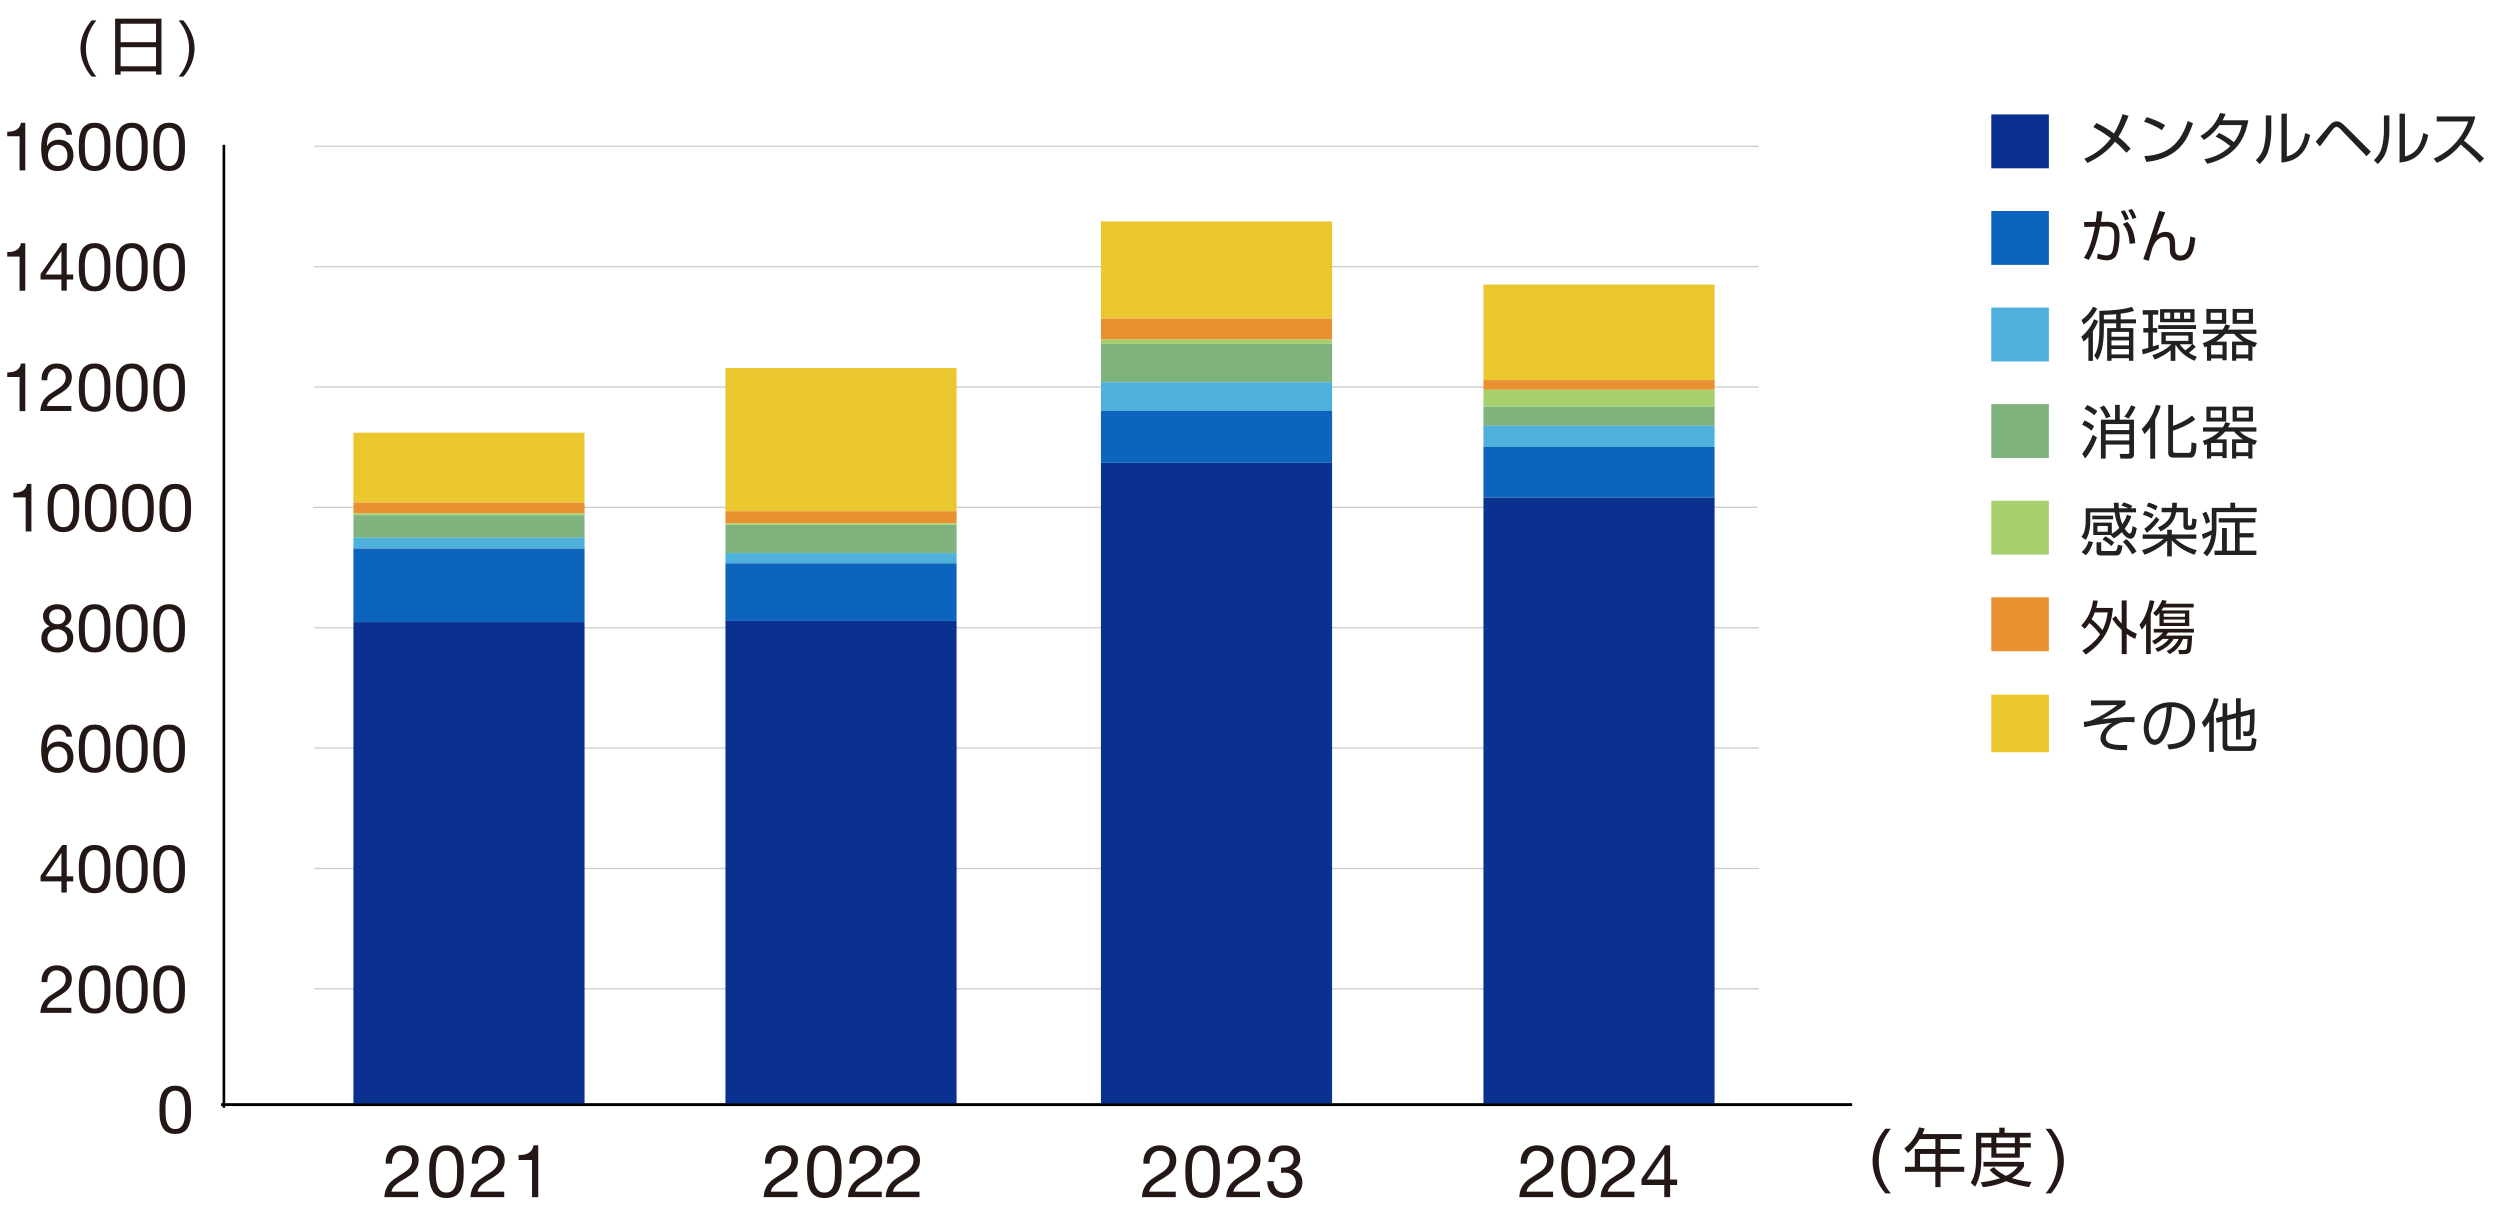 <?xml version="1.0" encoding="UTF-8"?>
<svg xmlns="http://www.w3.org/2000/svg" viewBox="0 0 950 461.91">
  <defs>
    <style>
      .e {
        fill: #7fb37d;
      }

      .f {
        fill: #a8cf6d;
      }

      .g {
        fill: #0a318f;
      }

      .h {
        fill: #212121;
      }

      .i {
        fill: #4db1dc;
      }

      .j {
        fill: #eac62f;
      }

      .k {
        fill: #0d64bc;
      }

      .l {
        fill: #e89131;
      }

      .m {
        fill: #231815;
      }

      .n {
        stroke: #ccc;
        stroke-width: .5px;
      }

      .n, .o {
        fill: none;
      }

      .o {
        stroke: #000;
        stroke-miterlimit: 10;
      }
    </style>
  </defs>
  <g id="a" data-name="レイヤー 4">
    <g>
      <path class="m" d="M790.87,237.68c2.82-2.93,3.9-5.81,4.51-9.53l1.78.09c-.22,1.28-.35,1.98-.59,2.77h6.34c-.64,7.99-3.63,13.22-10.32,17.74l-1.32-1.54c3.28-1.94,5.26-3.94,6.75-6.16-.97-1.32-2.42-2.9-4.03-4.29-.75,1.12-1.36,1.74-1.85,2.24l-1.28-1.32ZM796.01,232.71c-.26.75-.55,1.43-1.17,2.62,2,1.61,3.72,3.63,4.11,4.11.86-1.72,1.56-3.67,1.98-6.73h-4.93ZM811.37,242.8c-.84-.4-1.78-.86-3.23-1.89v7.66h-1.89v-9.17c-2.35-2.16-3.23-3.74-3.59-4.33l1.36-1.01c.44.73,1.03,1.69,2.22,2.9v-8.82h1.89v10.5c1.63,1.21,2.99,1.83,3.87,2.2l-.64,1.98Z"/>
      <path class="m" d="M817.27,248.55h-1.76v-11.51c-.77,1.28-1.14,1.69-1.65,2.22l-.86-1.85c2.13-2.44,3.34-6.25,3.92-9.31l1.76.26c-.22.99-.57,2.6-1.41,4.91v15.27ZM817.79,243.58c.79-.4,2.49-1.23,4.14-3.23h-3.5v-1.39h15.25v1.39h-9.77c-.35.48-.51.7-.9,1.19h9.97c-.04,1.47-.15,5.04-.7,6.1-.4.77-1.39.92-2.18.92h-2.02l-.33-1.61,2.07.07c.81.02.97-.22,1.1-.57.18-.51.33-2.57.37-3.65h-1.72c-1.21,2.79-2.71,4.53-5.15,5.76l-1.08-1.14c2.97-1.41,4.22-3.92,4.58-4.62h-1.91c-1.45,2.49-3.92,4.05-6.12,4.91l-.86-1.3c2.6-.92,4.03-2.27,5.13-3.61h-2.38c-1.41,1.3-2.2,1.69-2.99,2.09l-.99-1.3ZM831.92,231.94v5.94h-11.33v-4.95c-.48.57-.86.88-1.23,1.23l-1.19-1.19c2.16-1.87,3.15-4.25,3.43-4.97l1.72.29c-.15.44-.22.59-.46,1.14h10.74v1.41h-11.49c-.24.4-.42.64-.75,1.1h10.56ZM830.29,233.15h-8.08v1.23h8.08v-1.23ZM830.29,235.43h-8.08v1.23h8.08v-1.23Z"/>
    </g>
    <g>
      <path class="h" d="M807.68,266.22v1.52c-2.2,1.8-5.37,3.74-8.87,5.59,3.65-.46,8.03-.9,12.3-.84l.02,2c-.7-.07-1.67-.15-2.88-.15-1.36,0-2.42,0-4.47,1.21-2.31,1.39-3.56,3.15-3.56,4.75,0,2.55,3.06,2.95,8.14,2.79l-.11,1.98c-3.37.07-5.81-.24-7.55-.95-1.41-.55-2.53-2.05-2.53-3.59,0-2.31,2.22-4.78,4.4-5.88-1.96.22-7.17.84-10.54,1.69l-.2-2.05c1.94-.15,2.79-.31,5.41-1.69,1.5-.79,4.86-2.62,7.28-4.69l-9.92.15-.02-1.87h13.09Z"/>
      <path class="h" d="M823.56,282.95c3.46-.31,5.28-.86,6.51-2.09,1.69-1.69,1.91-4.2,1.91-5.54,0-2.57-1.28-6.51-6.69-6.67-.04,4.42-1.69,14.39-6.56,14.39-2.57,0-4.11-3.08-4.11-6.32,0-5.46,3.83-9.86,10.36-9.86,6.12,0,9.15,3.74,9.15,8.58,0,8.36-7.04,9.13-9.95,9.35l-.64-1.85ZM819.66,270.18c-3.15,2.31-3.15,6.14-3.15,6.71,0,1.65.55,4.16,2.27,4.16,1.17,0,1.89-1.17,2.33-2,.66-1.3,2.07-5.13,2.22-10.3-.79.13-2.22.35-3.67,1.43Z"/>
      <path class="h" d="M841.27,285.72h-1.78v-11.57c-.88,1.41-1.32,1.83-1.83,2.33l-.97-1.96c2.22-2.29,3.89-6.16,4.55-9.22l1.85.26c-.2.86-.59,2.64-1.83,5.3v14.85ZM846.37,282.35c0,.73,0,1.23,1.12,1.23h6.73c1.08,0,1.32,0,1.5-3.21l1.74.51c-.26,3.98-.95,4.47-2.71,4.47h-7.66c-1.78,0-2.51-.4-2.51-2.25v-8.98l-2.27.55-.29-1.78,2.55-.62v-5.02h1.78v4.58l3.32-.81v-5.7h1.8v5.26l5.26-1.28c0,1.06.07,6.95-.33,8.65-.29,1.21-.73,1.76-2.31,1.76h-1.52l-.26-1.78,1.5.02c.35,0,.84,0,.95-.7.02-.13.22-1.63.22-5.68l-3.5.86v8.62h-1.8v-8.19l-3.32.81v8.67Z"/>
    </g>
    <g>
      <path class="h" d="M806.95,190.91c1.32.33,2.75.99,3.34,1.32l-.59.92h2v1.54h-6.36c.15,1.01.48,2.99,1.14,4.53,1.1-1.58,1.52-2.82,1.78-3.59l1.67.53c-.37.99-.99,2.71-2.53,4.75.18.26,1.21,1.83,1.87,1.83.77,0,.95-1.5,1.1-2.82l1.61.75c-.37,2.18-.88,4.05-2.38,4.05s-2.77-1.74-3.32-2.51c-1.28,1.32-2.27,1.91-3.04,2.4l-1.23-1.3h-6.56v-4.73h7.04v4.25c1.5-.9,2.35-1.74,2.82-2.2-.95-1.8-1.43-3.76-1.74-5.94h-9.26v3.48c0,2.33-.42,5.08-1.72,7l-1.65-1.17c.66-.88,1.63-2.2,1.63-6.45v-4.4h10.8c-.07-.77-.09-1.43-.11-2.11h1.8c.02.64.02,1.19.11,2.11h3.59c-.35-.18-1.23-.62-2.6-1.03l.77-1.21ZM795.35,206.01c-.42,1.5-1.17,3.43-2.75,4.99l-1.56-1.21c1.36-1.21,2.02-2.29,2.64-4.2l1.67.42ZM802.97,195.95v1.36h-7.9v-1.36h7.9ZM798.46,206.07v2.9c0,.31.26.42.55.42h4.51c.86,0,.99-.64,1.3-2.42l1.74.44c-.46,2.9-.95,3.67-2.49,3.67h-5.74c-.31,0-1.65,0-1.65-1.39v-3.63h1.78ZM800.96,199.89h-3.94v2.16h3.94v-2.16ZM800.02,203.81c.53.26,1.54.75,3.37,2.35l-1.06,1.36c-.64-.68-2.09-1.83-3.37-2.49l1.06-1.23ZM808.07,204.86c1.47,1.3,2.95,3.23,3.81,4.69l-1.65,1.1c-.92-1.78-2.4-3.61-3.54-4.82l1.39-.97Z"/>
      <path class="h" d="M814.21,204.73v-1.63h9.31v-1.8h1.76v1.8h9.31v1.63h-7.92c.66.64,3.41,3.08,8.08,4.36l-.84,1.72c-4.11-1.36-6.97-3.63-8.62-5.44v6.05h-1.76v-5.96c-1.52,1.65-4.8,3.96-8.62,5.35l-.95-1.74c3.96-1.17,6.82-3.04,8.19-4.33h-7.92ZM817.68,197.03c-1.41-.79-2.33-1.12-3.37-1.45l.7-1.43c1.45.4,2.2.73,3.37,1.39l-.7,1.5ZM814.82,200.95c1.23-.88,3.04-2.38,4.53-4.55l1.23,1.06c-.88,1.25-2.71,3.52-4.75,4.99l-1.01-1.5ZM819.16,193.91c-.73-.48-2.07-1.14-3.43-1.5l.7-1.43c1.54.42,2.44.84,3.43,1.39l-.7,1.54ZM831.39,192.98v6.12c0,.37.04.64.46.64h.4c.46,0,.68,0,.81-2.73l1.65.33c-.04.79-.2,2.31-.37,2.84-.33,1.01-1.17,1.14-1.45,1.14h-1.78c-.99,0-1.41-.64-1.41-1.5v-5.15h-2.79c-.48,2.62-1.58,5.08-5.9,7.3l-1.01-1.5c4.22-2.05,4.86-4.31,5.13-5.81h-3.7v-1.69h3.94c.07-.86.07-1.41.07-1.94h1.78c-.02.84-.02,1.36-.09,1.94h4.27Z"/>
      <path class="h" d="M847.54,192.96v-1.94h1.8v1.94h8.18v1.65h-15.27v5.9c0,6.71-2.53,9.66-3.54,10.87l-1.5-1.23c.75-.79,2.53-2.71,3.12-6.95-1.36.81-2.55,1.36-3.1,1.61l-.51-1.8c1.45-.48,1.76-.64,3.76-1.54v-8.49h7.04ZM838.25,199.1c-.44-2.24-1.06-3.34-1.39-3.94l1.47-.75c.79,1.41,1.17,2.51,1.5,3.89l-1.58.79ZM857.04,198.53h-5.96v4.07h5.26v1.61h-5.26v5.04h6.34v1.65h-15.91v-1.65h2.86v-8.62h1.83v8.62h3.1v-10.72h-6.18v-1.61h13.93v1.61Z"/>
    </g>
    <g>
      <path class="h" d="M794.74,163.67c-1.45-1.34-2.95-2-3.52-2.27l.88-1.63c1.32.55,2.51,1.21,3.67,2.24l-1.03,1.65ZM791.24,172.45c1.69-2.22,2.9-4.36,4.05-7.24l1.56,1.03c-1.56,4.11-3.21,6.4-4.49,7.97l-1.12-1.76ZM795.84,157.81c-1.14-1.01-2.38-1.78-3.74-2.42l1.01-1.47c1.19.44,2.75,1.41,3.87,2.31l-1.14,1.58ZM800.3,158.96c-.64-1.58-1.47-2.99-2.35-4.14l1.58-.75c.66.86,1.74,2.44,2.49,4.25l-1.72.64ZM810.91,159.47v13.2c0,1.25-.75,1.61-1.85,1.61h-3.3l-.29-1.8,3.04.02c.53,0,.62-.2.62-.66v-2.88h-8.96v5.32h-1.83v-14.81h5.39v-5.61h1.78v5.61h5.39ZM809.13,161.14h-8.96v2.29h8.96v-2.29ZM809.13,165.03h-8.96v2.33h8.96v-2.33ZM807.26,158.3c.97-1.17,1.98-2.88,2.55-4.27l1.69.62c-.66,1.54-1.69,3.17-2.64,4.42l-1.61-.77Z"/>
      <path class="h" d="M818.96,174.3h-1.87v-11.9c-1.08,1.5-1.58,1.96-2.22,2.55l-1.01-1.94c2.75-2.55,4.53-6.01,5.39-9.13l1.8.31c-.24.86-.7,2.49-2.09,5.15v14.96ZM834.21,159.4c-2.68,2.13-6.49,3.65-8.45,4.27v7.44c0,.79.11.97.97.97h4.84c.81,0,1.17,0,1.19-4l1.89.46c-.02,5.35-1.39,5.35-2.55,5.35h-6.07c-.86,0-2.11-.11-2.11-1.83v-18.2h1.85v7.97c1.41-.48,4.77-1.85,7.22-3.92l1.23,1.5Z"/>
      <path class="h" d="M846.13,166.95v7.11h-1.58v-.73h-4.33v.9h-1.58v-5.43c-.24.11-.46.2-.88.35l-.7-1.61c1.83-.62,4.05-1.56,6.2-3.52h-6.12v-1.63h7.5c.53-.79.77-1.39,1.01-1.96l1.8.42c-.24.53-.44.99-.79,1.54h10.76v1.63h-6.21c1.56,1.65,4.31,2.84,6.47,3.48l-.86,1.58c-.4-.13-.48-.18-.9-.33v5.48h-1.58v-.9h-4.58v.9h-1.58v-7.28h4.18c-1.96-1.23-2.9-2.33-3.41-2.93h-3.41c-1.14,1.34-2.27,2.18-3.41,2.93h4ZM845.96,154.54v5.65h-7.53v-5.65h7.53ZM844.33,155.99h-4.29v2.73h4.29v-2.73ZM844.55,168.33h-4.33v3.52h4.33v-3.52ZM856.12,154.54v5.65h-7.72v-5.65h7.72ZM854.34,168.33h-4.58v3.52h4.58v-3.52ZM854.54,155.99h-4.53v2.73h4.53v-2.73Z"/>
    </g>
    <g>
      <path class="h" d="M790.91,127.86c1.98-1.41,4.03-4.33,4.8-6.54l1.56.64c-.2.57-.62,1.85-1.96,3.85v11.31h-1.72v-9.04c-.95,1.03-1.32,1.34-1.85,1.74l-.84-1.96ZM796.94,117.23c-.53,1.06-2,3.87-5.17,6.09l-.81-1.74c1.69-1.08,3.39-3.01,4.4-5.02l1.58.66ZM799.47,125.02c0,3.56-.33,8.82-2.46,11.79l-1.21-1.72c.95-1.41,1.96-3.78,1.96-10.08v-6.91c4.09,0,9.59-.51,12.37-1.5l.81,1.54c-.88.26-2.38.73-5.08,1.06v2.16h5.83v1.52h-5.83v1.78h4.8v12.45h-1.65v-.99h-6.64v.99h-1.65v-12.45h3.43v-1.78h-4.67v2.13ZM799.47,121.37h4.67v-1.98c-.88.09-2.02.2-4.67.26v1.72ZM809,126.1h-6.64v1.85h6.64v-1.85ZM809,129.34h-6.64v1.91h6.64v-1.91ZM809,132.64h-6.64v2.02h6.64v-2.02Z"/>
      <path class="h" d="M820.37,132.48c-1.54.73-3.63,1.56-6.14,2.18l-.26-1.87c.51-.11.99-.22,2.38-.59v-5.85h-1.89v-1.69h1.89v-5.08h-2.11v-1.72h5.9v1.72h-2.05v5.08h1.65v1.69h-1.65v5.32c.75-.22,1.45-.48,2.2-.75l.09,1.56ZM826.62,137.13h-1.76v-4.05c-1.96,1.56-3.56,2.6-6.09,3.54l-.9-1.65c3.12-.99,5.65-2.46,7.2-4.14h-3.74v-4.64h11.93v4.6l1.14.95c-.84.92-2.11,1.98-2.6,2.35,1.17.77,2.22,1.19,2.99,1.5l-.81,1.52c-3.89-1.63-6.01-3.94-7.15-5.98-.07.09-.13.18-.2.26v5.74ZM834.49,125.02h-14.37v-1.47h14.37v1.47ZM833.92,122.43h-13.09v-4.95h13.09v4.95ZM824.68,118.8h-2.27v2.33h2.27v-2.33ZM831.57,127.53h-8.58v2h8.58v-2ZM828.44,118.8h-2.27v2.33h2.27v-2.33ZM828.31,130.83c.35.51.9,1.25,2.13,2.29,1.01-.7,2.05-1.67,2.62-2.29h-4.75ZM832.32,118.8h-2.38v2.33h2.38v-2.33Z"/>
      <path class="h" d="M846.13,129.8v7.11h-1.58v-.73h-4.33v.9h-1.58v-5.43c-.24.11-.46.2-.88.35l-.7-1.61c1.83-.62,4.05-1.56,6.2-3.52h-6.12v-1.63h7.5c.53-.79.77-1.39,1.01-1.96l1.8.42c-.24.53-.44.99-.79,1.54h10.76v1.63h-6.21c1.56,1.65,4.31,2.84,6.47,3.48l-.86,1.58c-.4-.13-.48-.18-.9-.33v5.48h-1.58v-.9h-4.58v.9h-1.58v-7.28h4.18c-1.96-1.23-2.9-2.33-3.41-2.93h-3.41c-1.14,1.34-2.27,2.18-3.41,2.93h4ZM845.96,117.39v5.65h-7.53v-5.65h7.53ZM844.33,118.84h-4.29v2.73h4.29v-2.73ZM844.55,131.18h-4.33v3.52h4.33v-3.52ZM856.12,117.39v5.65h-7.72v-5.65h7.72ZM854.34,131.18h-4.58v3.52h4.58v-3.52ZM854.54,118.84h-4.53v2.73h4.53v-2.73Z"/>
    </g>
    <g>
      <path class="m" d="M798.92,80.33c-.11.95-.26,2-.57,3.98l2.53-.02c3.34-.02,4.55,1.76,4.55,5.65,0,2.05-.42,6.51-1.69,7.79-.95.92-2.02,1.19-3.06,1.19-1.28,0-2.82-.4-3.74-.64l.15-1.91c1.08.33,2.4.7,3.3.7s1.76-.26,2.16-1.12c.7-1.56.9-5.08.9-6.31,0-2.24-.44-3.61-2.71-3.56l-2.73.04c-1.34,7.33-3.19,10.69-4.27,12.65l-1.85-.79c1.32-2.09,2.66-4.4,4.16-11.82l-4.05.07-.02-1.87,4.4-.04c.4-2.4.42-3.37.42-4.03l2.11.04ZM807.5,83.76c-.77-2.09-1.3-2.93-1.61-3.41l1.43-.46c.68.95,1.32,2.27,1.69,3.34l-1.52.53ZM809.24,92.65c-.29-5.13-1.98-6.89-2.62-7.55l1.83-.77c1.47,1.72,2.55,3.63,2.97,8.08l-2.18.24ZM810.36,83.23c-.33-.99-1.03-2.44-1.63-3.37l1.43-.46c.81,1.23,1.23,2.2,1.67,3.32l-1.47.51Z"/>
      <path class="m" d="M822.81,80.66c-.84,1.78-3.04,8.12-3.26,8.76.62-.48,1.61-1.3,3.39-1.3,3.61,0,3.61,3.5,3.61,5.17v.86c0,1.25,0,2.95,1.98,2.95,1.19,0,3.26-.22,3.79-7.22l1.91.53c-.37,3.76-.99,8.63-5.79,8.63-1.96,0-3.23-1.1-3.7-2.6-.13-.46-.2-.88-.2-2.42v-.59c0-1.67-.09-3.45-2-3.45-1.5,0-3.28,1.17-4.36,3.59-.42.97-.88,2.71-1.65,5.54l-2.11-.62c.86-2.09,3.87-11.66,4.53-13.6.66-1.98,1.12-3.34,1.52-4.71l2.33.48Z"/>
    </g>
    <g>
      <path class="h" d="M808.01,58.03c-.95-1.03-2.27-2.46-4.31-4.18-2.68,3.56-6.45,6.12-10.47,8.08l-1.19-1.61c4-1.63,7.52-4.27,10.08-7.77-2.62-2.02-5.1-3.41-6.67-4.29l1.21-1.52c1.43.68,3.85,1.89,6.65,3.98,1.54-2.53,2.49-5.04,3.28-7.33l2.27.64c-1.06,2.64-2.27,5.5-3.87,7.99,2.38,1.94,3.83,3.56,4.67,4.49l-1.63,1.52Z"/>
      <path class="h" d="M821.49,49.5c-1.8-1.41-5.15-2.77-6.75-3.23l.99-1.76c.37.11,3.98,1.14,7,3.08l-1.23,1.91ZM814.85,59.35c6.21-.44,13.07-2.33,16.5-13.38l1.98.88c-1.76,5.06-4.62,13.29-17.71,14.68l-.77-2.18Z"/>
      <path class="h" d="M843.25,50.51c2.88,1.32,5.06,3.04,5.63,3.52,1.39-1.78,2.4-3.65,3.01-6.51h-8.47c-2.57,3.63-4.97,5.08-5.96,5.65l-1.28-1.5c4.6-2.55,6.54-6.29,7.44-8.74l2.11.4c-.24.59-.53,1.23-1.14,2.38h9.77c-.73,3.94-2.75,13.42-15.58,16.55l-1.12-1.74c3.96-.81,6.97-2.24,9.86-4.97-2.62-2.2-4.69-3.21-5.59-3.65l1.32-1.39Z"/>
      <path class="h" d="M863.09,49.78c0,2.42-.42,5.37-1.17,7.68-.86,2.62-2.49,4.16-3.26,4.88l-1.45-1.47c.92-.88,2.42-2.4,3.1-5.17.31-1.23.7-3.94.7-5.63v-6.21h2.07v5.92ZM868.99,59.44c4.05-.99,6.09-3.96,7-8.89l1.85.75c-1.85,9.48-8.43,10.23-10.89,10.47v-18.57h2.05v16.24Z"/>
      <path class="h" d="M879.97,53.83c.88-.95,4.49-5.39,5.28-6.25.59-.66,1.54-1.47,2.73-1.47.68,0,1.45.09,3.26,1.89l9.68,9.64-1.63,1.72-10.01-10.36c-.15-.15-.75-.79-1.41-.79-.73,0-1.45.99-2.31,2.11-.55.73-2.93,4.03-3.46,4.66-.2.22-.48.55-.57.64l-1.56-1.78Z"/>
      <path class="h" d="M907.97,49.78c0,2.42-.42,5.37-1.17,7.68-.86,2.62-2.49,4.16-3.26,4.88l-1.45-1.47c.92-.88,2.42-2.4,3.1-5.17.31-1.23.7-3.94.7-5.63v-6.21h2.07v5.92ZM913.87,59.44c4.05-.99,6.09-3.96,7-8.89l1.85.75c-1.85,9.48-8.43,10.23-10.89,10.47v-18.57h2.05v16.24Z"/>
      <path class="h" d="M924.8,60.25c3.7-1.47,10.12-5.7,13.14-14.1h-11.99v-1.89h14.7c-.81,3.32-2.31,6.45-4.36,9.18,2.66,2.13,5.24,4.38,7.66,6.8l-1.63,1.63c-1.23-1.39-2.84-3.12-7.22-6.93-2.49,2.95-5.52,5.43-9.09,6.95l-1.21-1.63Z"/>
    </g>
  </g>
  <g id="b" data-name="レイヤー 1">
    <rect class="l" x="756.69" y="226.97" width="21.88" height="20.48"/>
    <polyline class="j" points="778.57 263.95 778.57 285.86 756.69 285.86 756.69 263.95"/>
    <rect class="f" x="756.69" y="190.27" width="21.88" height="20.48"/>
    <rect class="e" x="756.69" y="153.57" width="21.88" height="20.48"/>
    <rect class="i" x="756.69" y="116.88" width="21.88" height="20.48"/>
    <rect class="k" x="756.69" y="80.18" width="21.88" height="20.48"/>
    <rect class="g" x="756.69" y="43.48" width="21.88" height="20.48"/>
    <g>
      <path class="m" d="M718.52,428.94c-1.62,2.05-4.58,6.1-4.58,12.28,0,6.74,3.52,10.98,4.58,12.28h-2.1c-2.93-3.46-4.85-7.73-4.85-12.26,0-6.42,3.68-10.9,4.85-12.31h2.1Z"/>
      <path class="m" d="M745.45,430.94v1.9h-8.05v3.79h7.27v1.87h-7.27v4.89h9v1.9h-9v5.81h-1.97v-5.81h-11.55v-1.9h3.75v-6.76h7.81v-3.79h-5.96c-.63,1.02-2.26,3.53-4.48,5.28l-1.34-1.75c2.7-2.04,4.74-5.04,5.59-7.98l2.14.44c-.17.56-.32,1-.85,2.12h14.91ZM735.43,438.5h-5.81v4.89h5.81v-4.89Z"/>
      <path class="m" d="M759.73,430.47v-1.95h2.04v1.95h9.88v1.8h-4.11v2.12h4.18v1.65h-4.18v3.87h-10.82v-3.87h-3.82v4.26c0,1.46-.02,7-2.38,10.63l-1.65-1.51c1.73-2.58,2.04-5.81,2.04-9.22v-9.73h8.83ZM771.01,451.1c-1.19-.19-5.01-.78-8.68-2.26-4.04,1.78-7.39,2.14-8.83,2.29l-.8-1.85c1.29-.15,3.7-.39,7.37-1.56-2.58-1.43-3.6-2.7-4.01-3.21l1.61-1c.68.71,2.02,2.07,4.65,3.33,2.94-1.41,3.96-2.94,4.38-3.55h-12.99v-1.78h15.4v1.78c-.44.73-1.61,2.6-4.6,4.4,3.28,1.05,6.01,1.31,7.42,1.46l-.9,1.95ZM756.71,432.27h-3.82v2.12h3.82v-2.12ZM765.64,432.27h-7.03v2.12h7.03v-2.12ZM765.64,436.04h-7.03v2.29h7.03v-2.29Z"/>
      <path class="m" d="M779.42,428.94c3.7,4.64,4.85,8.53,4.85,12.28,0,4.53-1.92,8.82-4.85,12.28h-2.1c2.98-3.62,4.58-7.62,4.58-12.28,0-6.15-2.98-10.23-4.58-12.28h2.1Z"/>
    </g>
    <g>
      <path class="m" d="M36.63,7.76c-1.41,1.78-3.98,5.3-3.98,10.68,0,5.86,3.06,9.54,3.98,10.68h-1.83c-2.55-3.01-4.22-6.72-4.22-10.66,0-5.58,3.2-9.47,4.22-10.7h1.83Z"/>
      <path class="m" d="M61.36,7.09v21.28h-2.07v-1.24h-13.45v1.24h-2.09V7.09h17.61ZM45.84,16.04h13.45v-7.03h-13.45v7.03ZM45.84,25.19h13.45v-7.25h-13.45v7.25Z"/>
      <path class="m" d="M69.71,7.76c3.22,4.03,4.22,7.41,4.22,10.68,0,3.94-1.67,7.67-4.22,10.68h-1.83c2.59-3.15,3.98-6.62,3.98-10.68,0-5.35-2.59-8.89-3.98-10.68h1.83Z"/>
    </g>
    <line class="o" x1="84.09" y1="419.79" x2="703.79" y2="419.79"/>
    <g>
      <path class="m" d="M146.88,439.42c.26-.85.66-1.59,1.21-2.21.55-.62,1.23-1.11,2.04-1.46.81-.35,1.74-.53,2.78-.53.85,0,1.65.12,2.4.38.75.25,1.4.61,1.96,1.08.56.47,1,1.06,1.32,1.76s.49,1.52.49,2.45c0,.87-.13,1.64-.4,2.31-.27.67-.63,1.26-1.07,1.79s-.95,1.01-1.53,1.43c-.57.43-1.17.83-1.78,1.22-.61.37-1.22.74-1.83,1.1-.61.36-1.17.75-1.68,1.15-.51.41-.94.85-1.31,1.32s-.6,1.01-.71,1.63h10.12v2.08h-12.87c.09-1.17.3-2.16.63-2.99.32-.82.74-1.54,1.24-2.15.5-.61,1.07-1.15,1.7-1.61.63-.46,1.29-.9,1.97-1.31.83-.52,1.57-1,2.2-1.43.63-.44,1.15-.88,1.57-1.32.42-.45.73-.93.94-1.45.21-.52.32-1.12.32-1.81,0-.54-.1-1.02-.31-1.46-.2-.44-.48-.81-.82-1.13-.34-.31-.75-.56-1.21-.72-.46-.17-.95-.25-1.47-.25-.69,0-1.27.14-1.77.43-.49.29-.89.66-1.21,1.13s-.54.99-.68,1.57c-.14.58-.2,1.17-.18,1.77h-2.36c-.06-1,.05-1.93.31-2.78Z"/>
      <path class="m" d="M163.14,443.01c.04-.78.13-1.54.28-2.28.15-.74.36-1.45.64-2.11.28-.67.66-1.25,1.14-1.75.48-.5,1.09-.9,1.82-1.2.73-.3,1.61-.45,2.63-.45s1.89.15,2.63.45c.73.3,1.34.69,1.82,1.2.48.5.86,1.08,1.14,1.75.28.67.49,1.37.64,2.11.15.74.24,1.5.28,2.28.04.78.06,1.53.06,2.25s-.02,1.47-.06,2.25c-.04.78-.13,1.54-.28,2.28-.15.74-.36,1.44-.64,2.1-.28.66-.66,1.24-1.14,1.74-.48.5-1.08.89-1.81,1.18s-1.6.43-2.64.43-1.9-.14-2.63-.43-1.34-.68-1.82-1.18c-.48-.5-.86-1.08-1.14-1.74-.28-.66-.49-1.36-.64-2.1-.15-.74-.24-1.5-.28-2.28-.04-.78-.06-1.53-.06-2.25s.02-1.47.06-2.25ZM165.66,447.72c.05.92.19,1.78.44,2.58.25.81.65,1.49,1.21,2.04s1.33.83,2.33.83,1.78-.28,2.33-.83c.56-.56.96-1.24,1.21-2.04.25-.81.4-1.67.44-2.58.05-.92.07-1.75.07-2.49,0-.48,0-1.01-.01-1.6,0-.58-.06-1.17-.14-1.75-.08-.58-.2-1.15-.36-1.71-.16-.56-.39-1.04-.69-1.46s-.69-.75-1.15-1.01c-.46-.26-1.03-.39-1.7-.39s-1.23.13-1.7.39c-.46.26-.85.6-1.15,1.01s-.54.9-.69,1.46c-.16.56-.28,1.13-.36,1.71-.08.58-.13,1.17-.14,1.75,0,.58-.01,1.12-.01,1.6,0,.74.02,1.57.07,2.49Z"/>
      <path class="m" d="M179.6,439.42c.26-.85.66-1.59,1.21-2.21.55-.62,1.23-1.11,2.04-1.46.81-.35,1.74-.53,2.78-.53.85,0,1.65.12,2.4.38.75.25,1.4.61,1.96,1.08.56.47,1,1.06,1.32,1.76s.49,1.52.49,2.45c0,.87-.13,1.64-.4,2.31-.27.67-.63,1.26-1.07,1.79s-.95,1.01-1.53,1.43c-.57.43-1.17.83-1.78,1.22-.61.37-1.22.74-1.83,1.1-.61.36-1.17.75-1.68,1.15-.51.41-.94.85-1.31,1.32s-.6,1.01-.71,1.63h10.12v2.08h-12.87c.09-1.17.3-2.16.63-2.99.32-.82.74-1.54,1.24-2.15.5-.61,1.07-1.15,1.7-1.61.63-.46,1.29-.9,1.97-1.31.83-.52,1.57-1,2.2-1.43.63-.44,1.15-.88,1.57-1.32.42-.45.73-.93.94-1.45.21-.52.32-1.12.32-1.81,0-.54-.1-1.02-.31-1.46-.2-.44-.48-.81-.82-1.13-.34-.31-.75-.56-1.21-.72-.46-.17-.95-.25-1.47-.25-.69,0-1.27.14-1.77.43-.49.29-.89.66-1.21,1.13s-.54.99-.68,1.57c-.14.58-.2,1.17-.18,1.77h-2.36c-.06-1,.05-1.93.31-2.78Z"/>
      <path class="m" d="M202.17,454.93v-14.12h-5.11v-1.89c.67,0,1.32-.05,1.95-.15.63-.1,1.2-.29,1.71-.57.51-.28.94-.66,1.29-1.14.35-.48.59-1.09.72-1.83h1.81v19.71h-2.36Z"/>
    </g>
    <g>
      <path class="m" d="M291.03,439.42c.26-.85.66-1.59,1.21-2.21.55-.62,1.23-1.11,2.04-1.46.81-.35,1.74-.53,2.78-.53.85,0,1.65.12,2.4.38.75.25,1.4.61,1.96,1.08.56.47,1,1.06,1.32,1.76s.49,1.52.49,2.45c0,.87-.13,1.64-.4,2.31-.27.67-.63,1.26-1.07,1.79s-.95,1.01-1.53,1.43c-.57.43-1.17.83-1.78,1.22-.61.37-1.22.74-1.83,1.1-.61.36-1.17.75-1.68,1.15-.51.41-.94.85-1.31,1.32s-.6,1.01-.71,1.63h10.12v2.08h-12.87c.09-1.17.3-2.16.63-2.99.32-.82.74-1.54,1.24-2.15.5-.61,1.07-1.15,1.7-1.61.63-.46,1.29-.9,1.97-1.31.83-.52,1.57-1,2.2-1.43.63-.44,1.15-.88,1.57-1.32.42-.45.73-.93.94-1.45.21-.52.32-1.12.32-1.81,0-.54-.1-1.02-.31-1.46-.2-.44-.48-.81-.82-1.13-.34-.31-.75-.56-1.21-.72-.46-.17-.95-.25-1.47-.25-.69,0-1.27.14-1.77.43-.49.29-.89.66-1.21,1.13s-.54.99-.68,1.57c-.14.58-.2,1.17-.18,1.77h-2.36c-.06-1,.05-1.93.31-2.78Z"/>
      <path class="m" d="M306.74,443.01c.04-.78.13-1.54.28-2.28.15-.74.36-1.45.64-2.11.28-.67.66-1.25,1.14-1.75.48-.5,1.09-.9,1.82-1.2.73-.3,1.61-.45,2.63-.45s1.89.15,2.63.45c.73.3,1.34.69,1.82,1.2.48.5.86,1.08,1.14,1.75.28.67.49,1.37.64,2.11.15.74.24,1.5.28,2.28.04.78.06,1.53.06,2.25s-.02,1.47-.06,2.25c-.04.78-.13,1.54-.28,2.28-.15.74-.36,1.44-.64,2.1-.28.66-.66,1.24-1.14,1.74-.48.5-1.08.89-1.81,1.18s-1.6.43-2.64.43-1.9-.14-2.63-.43-1.34-.68-1.82-1.18c-.48-.5-.86-1.08-1.14-1.74-.28-.66-.49-1.36-.64-2.1-.15-.74-.24-1.5-.28-2.28-.04-.78-.06-1.53-.06-2.25s.02-1.47.06-2.25ZM309.26,447.72c.05.92.19,1.78.44,2.58.25.81.65,1.49,1.21,2.04s1.33.83,2.33.83,1.78-.28,2.33-.83c.56-.56.96-1.24,1.21-2.04.25-.81.4-1.67.44-2.58.05-.92.07-1.75.07-2.49,0-.48,0-1.01-.01-1.6,0-.58-.06-1.17-.14-1.75-.08-.58-.2-1.15-.36-1.71-.16-.56-.39-1.04-.69-1.46s-.69-.75-1.15-1.01c-.46-.26-1.03-.39-1.7-.39s-1.23.13-1.7.39c-.46.26-.85.6-1.15,1.01s-.54.9-.69,1.46c-.16.56-.28,1.13-.36,1.71-.08.58-.13,1.17-.14,1.75,0,.58-.01,1.12-.01,1.6,0,.74.02,1.57.07,2.49Z"/>
      <path class="m" d="M323.06,439.42c.26-.85.66-1.59,1.21-2.21.55-.62,1.23-1.11,2.04-1.46.81-.35,1.74-.53,2.78-.53.85,0,1.65.12,2.4.38.75.25,1.4.61,1.96,1.08.56.47,1,1.06,1.32,1.76s.49,1.52.49,2.45c0,.87-.13,1.64-.4,2.31-.27.67-.63,1.26-1.07,1.79s-.95,1.01-1.53,1.43c-.57.43-1.17.83-1.78,1.22-.61.37-1.22.74-1.83,1.1-.61.36-1.17.75-1.68,1.15-.51.41-.94.85-1.31,1.32s-.6,1.01-.71,1.63h10.12v2.08h-12.87c.09-1.17.3-2.16.63-2.99.32-.82.74-1.54,1.24-2.15.5-.61,1.07-1.15,1.7-1.61.63-.46,1.29-.9,1.97-1.31.83-.52,1.57-1,2.2-1.43.63-.44,1.15-.88,1.57-1.32.42-.45.73-.93.94-1.45.21-.52.32-1.12.32-1.81,0-.54-.1-1.02-.31-1.46-.2-.44-.48-.81-.82-1.13-.34-.31-.75-.56-1.21-.72-.46-.17-.95-.25-1.47-.25-.69,0-1.27.14-1.77.43-.49.29-.89.66-1.21,1.13s-.54.99-.68,1.57c-.14.58-.2,1.17-.18,1.77h-2.36c-.06-1,.05-1.93.31-2.78Z"/>
      <path class="m" d="M337.4,439.42c.26-.85.66-1.59,1.21-2.21.55-.62,1.23-1.11,2.04-1.46.81-.35,1.74-.53,2.78-.53.85,0,1.65.12,2.4.38.75.25,1.4.61,1.96,1.08.56.47,1,1.06,1.32,1.76s.49,1.52.49,2.45c0,.87-.13,1.64-.4,2.31-.27.67-.63,1.26-1.07,1.79s-.95,1.01-1.53,1.43c-.57.43-1.17.83-1.78,1.22-.61.37-1.22.74-1.83,1.1-.61.36-1.17.75-1.68,1.15-.51.41-.94.85-1.31,1.32s-.6,1.01-.71,1.63h10.12v2.08h-12.87c.09-1.17.3-2.16.63-2.99.32-.82.74-1.54,1.24-2.15.5-.61,1.07-1.15,1.7-1.61.63-.46,1.29-.9,1.97-1.31.83-.52,1.57-1,2.2-1.43.63-.44,1.15-.88,1.57-1.32.42-.45.73-.93.94-1.45.21-.52.32-1.12.32-1.81,0-.54-.1-1.02-.31-1.46-.2-.44-.48-.81-.82-1.13-.34-.31-.75-.56-1.21-.72-.46-.17-.95-.25-1.47-.25-.69,0-1.27.14-1.77.43-.49.29-.89.66-1.21,1.13s-.54.99-.68,1.57c-.14.58-.2,1.17-.18,1.77h-2.36c-.06-1,.05-1.93.31-2.78Z"/>
    </g>
    <g>
      <path class="m" d="M434.77,439.42c.26-.85.66-1.59,1.21-2.21.55-.62,1.23-1.11,2.04-1.46.82-.35,1.74-.53,2.78-.53.85,0,1.65.12,2.41.38.75.25,1.4.61,1.96,1.08.56.47,1,1.06,1.32,1.76s.49,1.52.49,2.45c0,.87-.13,1.64-.4,2.31-.27.67-.63,1.26-1.07,1.79-.45.53-.96,1.01-1.53,1.43-.57.43-1.17.83-1.78,1.22-.61.37-1.22.74-1.83,1.1s-1.17.75-1.68,1.15c-.51.41-.95.85-1.31,1.32s-.6,1.01-.71,1.63h10.12v2.08h-12.87c.09-1.17.3-2.16.63-2.99.32-.82.74-1.54,1.24-2.15.5-.61,1.07-1.15,1.7-1.61.63-.46,1.29-.9,1.97-1.31.83-.52,1.57-1,2.2-1.43s1.15-.88,1.57-1.32c.42-.45.73-.93.94-1.45.21-.52.32-1.12.32-1.81,0-.54-.1-1.02-.31-1.46-.21-.44-.48-.81-.82-1.13-.34-.31-.75-.56-1.21-.72-.46-.17-.96-.25-1.47-.25-.69,0-1.27.14-1.76.43-.49.29-.89.66-1.21,1.13-.31.46-.54.99-.68,1.57s-.2,1.17-.18,1.77h-2.36c-.06-1,.05-1.93.31-2.78Z"/>
      <path class="m" d="M450.48,443c.04-.78.13-1.54.28-2.28.15-.74.36-1.45.64-2.11.28-.67.66-1.25,1.14-1.75.48-.5,1.09-.9,1.82-1.2.73-.3,1.61-.45,2.63-.45s1.89.15,2.63.45c.73.3,1.34.69,1.82,1.2.48.5.86,1.08,1.14,1.75s.49,1.37.64,2.11c.15.74.24,1.5.28,2.28s.06,1.53.06,2.25-.02,1.47-.06,2.25-.13,1.54-.28,2.28c-.15.74-.36,1.44-.64,2.1-.28.66-.66,1.24-1.14,1.74-.48.5-1.08.89-1.81,1.18s-1.6.43-2.64.43-1.9-.14-2.63-.43c-.73-.29-1.34-.68-1.82-1.18-.48-.5-.86-1.08-1.14-1.74-.28-.66-.49-1.36-.64-2.1-.15-.74-.24-1.5-.28-2.28s-.06-1.53-.06-2.25.02-1.47.06-2.25ZM452.99,447.72c.05.92.19,1.78.45,2.58.25.81.65,1.49,1.21,2.04.56.56,1.33.83,2.33.83s1.78-.28,2.33-.83c.56-.56.96-1.24,1.21-2.04.25-.81.4-1.67.44-2.58.05-.92.07-1.75.07-2.49,0-.48,0-1.01-.01-1.6,0-.58-.06-1.17-.14-1.75-.08-.58-.2-1.15-.36-1.71-.16-.56-.39-1.04-.7-1.46s-.69-.75-1.15-1.01c-.46-.26-1.03-.39-1.7-.39s-1.23.13-1.7.39c-.46.26-.85.6-1.15,1.01s-.54.9-.69,1.46c-.16.56-.28,1.13-.36,1.71-.08.58-.13,1.17-.14,1.75,0,.58-.01,1.12-.01,1.6,0,.74.02,1.57.07,2.49Z"/>
      <path class="m" d="M466.79,439.42c.26-.85.66-1.59,1.21-2.21.55-.62,1.23-1.11,2.04-1.46.82-.35,1.74-.53,2.78-.53.85,0,1.65.12,2.4.38.75.25,1.4.61,1.96,1.08.56.47,1,1.06,1.32,1.76s.49,1.52.49,2.45c0,.87-.13,1.64-.4,2.31s-.62,1.26-1.07,1.79c-.45.53-.96,1.01-1.53,1.43-.57.43-1.17.83-1.78,1.22-.61.37-1.22.74-1.83,1.1s-1.17.75-1.68,1.15c-.51.41-.95.85-1.31,1.32s-.6,1.01-.71,1.63h10.12v2.08h-12.87c.09-1.17.3-2.16.62-2.99.32-.82.74-1.54,1.24-2.15s1.07-1.15,1.7-1.61c.63-.46,1.29-.9,1.97-1.31.83-.52,1.57-1,2.2-1.43s1.15-.88,1.57-1.32c.42-.45.73-.93.95-1.45.21-.52.32-1.12.32-1.81,0-.54-.1-1.02-.31-1.46s-.48-.81-.82-1.13c-.34-.31-.75-.56-1.21-.72-.46-.17-.95-.25-1.47-.25-.69,0-1.27.14-1.77.43-.49.29-.89.66-1.21,1.13s-.54.99-.68,1.57-.2,1.17-.18,1.77h-2.36c-.06-1,.05-1.93.31-2.78Z"/>
      <path class="m" d="M487.03,443.7h.78c.5,0,.98-.07,1.43-.21s.85-.34,1.2-.61.62-.61.82-1.01c.2-.41.31-.87.31-1.39,0-1.06-.33-1.85-1-2.38s-1.5-.79-2.5-.79c-.63,0-1.18.12-1.65.35s-.86.54-1.17.93c-.31.39-.53.84-.68,1.36s-.22,1.07-.22,1.64h-2.36c.04-.94.19-1.81.46-2.58.27-.78.65-1.45,1.15-2,.5-.56,1.13-.99,1.88-1.31.75-.31,1.62-.47,2.6-.47.85,0,1.64.11,2.38.32.73.21,1.37.53,1.9.96.54.43.96.97,1.26,1.64s.46,1.46.46,2.36-.26,1.68-.78,2.36c-.52.69-1.17,1.2-1.95,1.56v.06c1.2.26,2.1.82,2.68,1.7s.88,1.9.88,3.08c0,.98-.18,1.85-.54,2.6-.36.75-.85,1.38-1.46,1.88s-1.33.88-2.15,1.13-1.7.38-2.63.38c-1,0-1.91-.14-2.72-.42-.82-.28-1.51-.69-2.08-1.24-.57-.55-1.01-1.22-1.32-2.02s-.45-1.71-.43-2.72h2.36c.04,1.28.41,2.32,1.11,3.13.7.81,1.73,1.21,3.08,1.21.57,0,1.12-.09,1.64-.26.52-.18.97-.43,1.36-.75.39-.32.7-.72.93-1.2s.35-1,.35-1.6-.11-1.15-.33-1.63c-.22-.47-.52-.87-.89-1.2-.37-.32-.81-.56-1.32-.72-.51-.16-1.06-.24-1.65-.24-.5,0-.97.03-1.42.08v-2c.09.02.18.03.25.03Z"/>
    </g>
    <g>
      <path class="m" d="M578.16,439.42c.26-.85.66-1.59,1.21-2.21.55-.62,1.23-1.11,2.04-1.46.82-.35,1.74-.53,2.78-.53.85,0,1.65.12,2.4.38.75.25,1.4.61,1.96,1.08.56.47,1,1.06,1.32,1.76s.49,1.52.49,2.45c0,.87-.13,1.64-.4,2.31s-.62,1.26-1.07,1.79c-.45.53-.96,1.01-1.53,1.43-.57.43-1.17.83-1.78,1.22-.61.37-1.22.74-1.83,1.1s-1.17.75-1.68,1.15c-.51.41-.95.85-1.31,1.32s-.6,1.01-.71,1.63h10.12v2.08h-12.87c.09-1.17.3-2.16.63-2.99.32-.82.74-1.54,1.24-2.15.5-.61,1.07-1.15,1.7-1.61.63-.46,1.29-.9,1.97-1.31.83-.52,1.57-1,2.2-1.43s1.15-.88,1.57-1.32c.42-.45.73-.93.95-1.45.21-.52.32-1.12.32-1.81,0-.54-.1-1.02-.31-1.46s-.48-.81-.82-1.13c-.34-.31-.75-.56-1.21-.72-.46-.17-.95-.25-1.47-.25-.69,0-1.27.14-1.77.43-.49.29-.89.66-1.21,1.13s-.54.99-.68,1.57-.2,1.17-.18,1.77h-2.36c-.06-1,.05-1.93.31-2.78Z"/>
      <path class="m" d="M593.31,443c.04-.78.13-1.54.28-2.28s.36-1.45.64-2.11c.28-.67.66-1.25,1.14-1.75.48-.5,1.09-.9,1.82-1.2.73-.3,1.61-.45,2.63-.45s1.89.15,2.63.45c.73.3,1.34.69,1.82,1.2.48.5.86,1.08,1.14,1.75.28.67.49,1.37.64,2.11.15.74.24,1.5.28,2.28s.06,1.53.06,2.25-.02,1.47-.06,2.25-.13,1.54-.28,2.28c-.15.74-.36,1.44-.64,2.1-.28.66-.66,1.24-1.14,1.74-.48.5-1.08.89-1.81,1.18s-1.6.43-2.64.43-1.89-.14-2.63-.43-1.34-.68-1.82-1.18c-.48-.5-.86-1.08-1.14-1.74-.28-.66-.49-1.36-.64-2.1s-.24-1.5-.28-2.28-.06-1.53-.06-2.25.02-1.47.06-2.25ZM595.83,447.72c.05.92.2,1.78.45,2.58.25.81.65,1.49,1.21,2.04s1.33.83,2.33.83,1.78-.28,2.33-.83.96-1.24,1.21-2.04c.25-.81.4-1.67.44-2.58.05-.92.07-1.75.07-2.49,0-.48,0-1.01-.01-1.6,0-.58-.06-1.17-.14-1.75-.08-.58-.2-1.15-.36-1.71-.16-.56-.39-1.04-.7-1.46-.31-.42-.69-.75-1.15-1.01-.46-.26-1.03-.39-1.7-.39s-1.23.13-1.7.39c-.46.26-.85.6-1.15,1.01s-.54.9-.69,1.46c-.16.56-.28,1.13-.36,1.71-.08.58-.13,1.17-.14,1.75,0,.58-.01,1.12-.01,1.6,0,.74.02,1.57.07,2.49Z"/>
      <path class="m" d="M609.07,439.42c.26-.85.66-1.59,1.21-2.21.55-.62,1.23-1.11,2.04-1.46.82-.35,1.74-.53,2.78-.53.85,0,1.65.12,2.4.38.75.25,1.4.61,1.96,1.08.56.47,1,1.06,1.32,1.76s.49,1.52.49,2.45c0,.87-.13,1.64-.4,2.31s-.62,1.26-1.07,1.79c-.45.53-.96,1.01-1.53,1.43-.57.43-1.17.83-1.78,1.22-.61.37-1.22.74-1.83,1.1s-1.17.75-1.68,1.15c-.51.41-.95.85-1.31,1.32s-.6,1.01-.71,1.63h10.12v2.08h-12.87c.09-1.17.3-2.16.63-2.99.32-.82.74-1.54,1.24-2.15.5-.61,1.07-1.15,1.7-1.61.63-.46,1.29-.9,1.97-1.31.83-.52,1.57-1,2.2-1.43s1.15-.88,1.57-1.32c.42-.45.73-.93.95-1.45.21-.52.32-1.12.32-1.81,0-.54-.1-1.02-.31-1.46s-.48-.81-.82-1.13c-.34-.31-.75-.56-1.21-.72-.46-.17-.95-.25-1.47-.25-.69,0-1.27.14-1.77.43-.49.29-.89.66-1.21,1.13s-.54.99-.68,1.57-.2,1.17-.18,1.77h-2.36c-.06-1,.05-1.93.31-2.78Z"/>
      <path class="m" d="M637.31,448.23v2.08h-2.67v4.61h-2.22v-4.61h-8.64v-2.28l8.98-12.81h1.89v13.01h2.67ZM632.42,438.58h-.06l-6.56,9.65h6.62v-9.65Z"/>
    </g>
  </g>
  <g id="c" data-name="レイヤー 7">
    <g>
      <g>
        <g>
          <path class="m" d="M60.64,419.71c.03-.71.12-1.41.25-2.09.14-.68.33-1.33.59-1.94s.6-1.15,1.04-1.61c.44-.46,1-.82,1.67-1.1.67-.27,1.47-.41,2.41-.41s1.74.14,2.41.41c.67.27,1.23.64,1.67,1.1.44.46.79.99,1.04,1.61s.45,1.26.59,1.94c.14.68.22,1.38.25,2.09.03.71.05,1.4.05,2.06s-.02,1.35-.05,2.06c-.03.71-.12,1.41-.25,2.09-.14.68-.33,1.32-.59,1.92-.25.6-.6,1.13-1.04,1.59-.44.46-.99.82-1.66,1.08-.66.26-1.47.39-2.42.39s-1.74-.13-2.41-.39c-.67-.26-1.23-.62-1.67-1.08-.44-.46-.79-.99-1.04-1.59-.25-.6-.45-1.24-.59-1.92-.14-.68-.22-1.38-.25-2.09-.03-.71-.05-1.4-.05-2.06s.02-1.35.05-2.06ZM62.95,424.02c.04.84.18,1.63.41,2.37.23.74.6,1.36,1.11,1.87.51.51,1.22.76,2.14.76s1.63-.25,2.14-.76c.51-.51.88-1.13,1.11-1.87.23-.74.37-1.53.41-2.37s.06-1.6.06-2.28c0-.44,0-.93-.01-1.46,0-.54-.05-1.07-.13-1.61-.08-.54-.19-1.06-.33-1.57s-.36-.96-.64-1.34c-.28-.38-.63-.69-1.06-.93-.42-.24-.94-.36-1.55-.36s-1.13.12-1.55.36c-.42.24-.78.55-1.06.93-.28.38-.49.83-.64,1.34-.14.51-.25,1.03-.33,1.57-.08.54-.12,1.07-.13,1.61,0,.54-.01,1.02-.01,1.46,0,.68.02,1.44.06,2.28Z"/>
          <g>
            <path class="m" d="M16.1,370.68c.24-.78.61-1.46,1.11-2.03.5-.57,1.12-1.01,1.87-1.34.75-.32,1.6-.48,2.55-.48.78,0,1.52.11,2.2.34s1.29.56,1.8.99c.51.43.91.97,1.21,1.62.3.65.45,1.39.45,2.24,0,.8-.12,1.5-.37,2.11-.25.61-.57,1.16-.98,1.64s-.88.92-1.4,1.31c-.53.39-1.07.76-1.63,1.12-.56.34-1.12.67-1.68,1.01-.56.33-1.07.68-1.54,1.06-.47.37-.87.78-1.2,1.21-.33.43-.55.93-.65,1.49h9.27v1.91h-11.8c.08-1.07.28-1.98.57-2.74.3-.76.67-1.41,1.13-1.97.46-.56.98-1.05,1.55-1.48.58-.42,1.18-.82,1.81-1.2.76-.47,1.44-.91,2.01-1.31s1.06-.8,1.44-1.21c.38-.41.67-.85.87-1.32s.29-1.03.29-1.66c0-.49-.09-.94-.28-1.34s-.44-.74-.75-1.03c-.31-.29-.68-.51-1.11-.66-.42-.15-.88-.23-1.35-.23-.63,0-1.17.13-1.62.39-.45.26-.82.61-1.11,1.03s-.5.9-.62,1.44-.18,1.07-.17,1.62h-2.17c-.05-.92.04-1.77.28-2.55Z"/>
            <path class="m" d="M29.99,373.96c.03-.71.12-1.41.25-2.09.14-.68.33-1.33.59-1.94s.6-1.15,1.04-1.61c.44-.46,1-.82,1.67-1.1.67-.27,1.47-.41,2.41-.41s1.74.14,2.41.41c.67.27,1.23.64,1.67,1.1.44.46.79.99,1.04,1.61s.45,1.26.59,1.94c.14.68.22,1.38.25,2.09.03.71.05,1.4.05,2.06s-.02,1.35-.05,2.06c-.03.71-.12,1.41-.25,2.09-.14.68-.33,1.32-.59,1.92-.25.6-.6,1.13-1.04,1.59-.44.46-.99.82-1.66,1.08-.66.26-1.47.39-2.42.39s-1.74-.13-2.41-.39c-.67-.26-1.23-.62-1.67-1.08-.44-.46-.79-.99-1.04-1.59-.25-.6-.45-1.24-.59-1.92-.14-.68-.22-1.38-.25-2.09-.03-.71-.05-1.4-.05-2.06s.02-1.35.05-2.06ZM32.3,378.28c.04.84.18,1.63.41,2.37.23.74.6,1.36,1.11,1.87.51.51,1.22.76,2.14.76s1.63-.25,2.14-.76c.51-.51.88-1.13,1.11-1.87.23-.74.37-1.53.41-2.37s.06-1.6.06-2.28c0-.44,0-.93-.01-1.46,0-.54-.05-1.07-.13-1.61-.08-.54-.19-1.06-.33-1.57s-.36-.96-.64-1.34c-.28-.38-.63-.69-1.06-.93-.42-.24-.94-.36-1.55-.36s-1.13.12-1.55.36c-.42.24-.78.55-1.06.93-.28.38-.49.83-.64,1.34-.14.51-.25,1.03-.33,1.57-.08.54-.12,1.07-.13,1.61,0,.54-.01,1.02-.01,1.46,0,.68.02,1.44.06,2.28Z"/>
            <path class="m" d="M44.16,373.96c.03-.71.12-1.41.25-2.09.14-.68.33-1.33.59-1.94s.6-1.15,1.04-1.61c.44-.46,1-.82,1.67-1.1.67-.27,1.47-.41,2.41-.41s1.74.14,2.41.41c.67.27,1.23.64,1.67,1.1.44.46.79.99,1.04,1.61s.45,1.26.59,1.94c.14.68.22,1.38.25,2.09.03.71.05,1.4.05,2.06s-.02,1.35-.05,2.06c-.03.71-.12,1.41-.25,2.09-.14.68-.33,1.32-.59,1.92-.25.6-.6,1.13-1.04,1.59-.44.46-.99.82-1.66,1.08-.66.26-1.47.39-2.42.39s-1.74-.13-2.41-.39c-.67-.26-1.23-.62-1.67-1.08-.44-.46-.79-.99-1.04-1.59-.25-.6-.45-1.24-.59-1.92-.14-.68-.22-1.38-.25-2.09-.03-.71-.05-1.4-.05-2.06s.02-1.35.05-2.06ZM46.46,378.28c.04.84.18,1.63.41,2.37.23.74.6,1.36,1.11,1.87.51.51,1.22.76,2.14.76s1.63-.25,2.14-.76c.51-.51.88-1.13,1.11-1.87.23-.74.37-1.53.41-2.37s.06-1.6.06-2.28c0-.44,0-.93-.01-1.46,0-.54-.05-1.07-.13-1.61-.08-.54-.19-1.06-.33-1.57s-.36-.96-.64-1.34c-.28-.38-.63-.69-1.06-.93-.42-.24-.94-.36-1.55-.36s-1.13.12-1.55.36c-.42.24-.78.55-1.06.93-.28.38-.49.83-.64,1.34-.14.51-.25,1.03-.33,1.57-.08.54-.12,1.07-.13,1.61,0,.54-.01,1.02-.01,1.46,0,.68.02,1.44.06,2.28Z"/>
            <path class="m" d="M58.32,373.96c.03-.71.12-1.41.25-2.09.14-.68.33-1.33.59-1.94s.6-1.15,1.04-1.61c.44-.46,1-.82,1.67-1.1.67-.27,1.47-.41,2.41-.41s1.74.14,2.41.41c.67.27,1.23.64,1.67,1.1.44.46.79.99,1.04,1.61s.45,1.26.59,1.94c.14.68.22,1.38.25,2.09.03.71.05,1.4.05,2.06s-.02,1.35-.05,2.06c-.03.71-.12,1.41-.25,2.09-.14.68-.33,1.32-.59,1.92-.25.6-.6,1.13-1.04,1.59-.44.46-.99.82-1.66,1.08-.66.26-1.47.39-2.42.39s-1.74-.13-2.41-.39c-.67-.26-1.23-.62-1.67-1.08-.44-.46-.79-.99-1.04-1.59-.25-.6-.45-1.24-.59-1.92-.14-.68-.22-1.38-.25-2.09-.03-.71-.05-1.4-.05-2.06s.02-1.35.05-2.06ZM60.63,378.28c.04.84.18,1.63.41,2.37.23.74.6,1.36,1.11,1.87.51.51,1.22.76,2.14.76s1.63-.25,2.14-.76c.51-.51.88-1.13,1.11-1.87.23-.74.37-1.53.41-2.37s.06-1.6.06-2.28c0-.44,0-.93-.01-1.46,0-.54-.05-1.07-.13-1.61-.08-.54-.19-1.06-.33-1.57s-.36-.96-.64-1.34c-.28-.38-.63-.69-1.06-.93-.42-.24-.94-.36-1.55-.36s-1.13.12-1.55.36c-.42.24-.78.55-1.06.93-.28.38-.49.83-.64,1.34-.14.51-.25,1.03-.33,1.57-.08.54-.12,1.07-.13,1.61,0,.54-.01,1.02-.01,1.46,0,.68.02,1.44.06,2.28Z"/>
          </g>
          <g>
            <path class="m" d="M27.82,333.02v1.91h-2.45v4.23h-2.04v-4.23h-7.92v-2.09l8.23-11.75h1.73v11.92h2.45ZM23.34,324.17h-.05l-6.01,8.84h6.06v-8.84Z"/>
            <path class="m" d="M29.99,328.23c.03-.71.12-1.41.25-2.09.14-.68.33-1.33.59-1.94s.6-1.15,1.04-1.61c.44-.46,1-.82,1.67-1.1.67-.27,1.47-.41,2.41-.41s1.74.14,2.41.41c.67.27,1.23.64,1.67,1.1.44.46.79.99,1.04,1.61s.45,1.26.59,1.94c.14.68.22,1.38.25,2.09.03.71.05,1.4.05,2.06s-.02,1.35-.05,2.06c-.03.71-.12,1.41-.25,2.09-.14.68-.33,1.32-.59,1.92-.25.6-.6,1.13-1.04,1.59-.44.46-.99.82-1.66,1.08-.66.26-1.47.39-2.42.39s-1.74-.13-2.41-.39c-.67-.26-1.23-.62-1.67-1.08-.44-.46-.79-.99-1.04-1.59-.25-.6-.45-1.24-.59-1.92-.14-.68-.22-1.38-.25-2.09-.03-.71-.05-1.4-.05-2.06s.02-1.35.05-2.06ZM32.3,332.54c.04.84.18,1.63.41,2.37.23.74.6,1.36,1.11,1.87.51.51,1.22.76,2.14.76s1.63-.25,2.14-.76c.51-.51.88-1.13,1.11-1.87.23-.74.37-1.53.41-2.37s.06-1.6.06-2.28c0-.44,0-.93-.01-1.46,0-.54-.05-1.07-.13-1.61-.08-.54-.19-1.06-.33-1.57s-.36-.96-.64-1.34c-.28-.38-.63-.69-1.06-.93-.42-.24-.94-.36-1.55-.36s-1.13.12-1.55.36c-.42.24-.78.55-1.06.93-.28.38-.49.83-.64,1.34-.14.51-.25,1.03-.33,1.57-.08.54-.12,1.07-.13,1.61,0,.54-.01,1.02-.01,1.46,0,.68.02,1.44.06,2.28Z"/>
            <path class="m" d="M44.16,328.23c.03-.71.12-1.41.25-2.09.14-.68.33-1.33.59-1.94s.6-1.15,1.04-1.61c.44-.46,1-.82,1.67-1.1.67-.27,1.47-.41,2.41-.41s1.74.14,2.41.41c.67.27,1.23.64,1.67,1.1.44.46.79.99,1.04,1.61s.45,1.26.59,1.94c.14.68.22,1.38.25,2.09.03.71.05,1.4.05,2.06s-.02,1.35-.05,2.06c-.03.71-.12,1.41-.25,2.09-.14.68-.33,1.32-.59,1.92-.25.6-.6,1.13-1.04,1.59-.44.46-.99.82-1.66,1.08-.66.26-1.47.39-2.42.39s-1.74-.13-2.41-.39c-.67-.26-1.23-.62-1.67-1.08-.44-.46-.79-.99-1.04-1.59-.25-.6-.45-1.24-.59-1.92-.14-.68-.22-1.38-.25-2.09-.03-.71-.05-1.4-.05-2.06s.02-1.35.05-2.06ZM46.46,332.54c.04.84.18,1.63.41,2.37.23.74.6,1.36,1.11,1.87.51.51,1.22.76,2.14.76s1.63-.25,2.14-.76c.51-.51.88-1.13,1.11-1.87.23-.74.37-1.53.41-2.37s.06-1.6.06-2.28c0-.44,0-.93-.01-1.46,0-.54-.05-1.07-.13-1.61-.08-.54-.19-1.06-.33-1.57s-.36-.96-.64-1.34c-.28-.38-.63-.69-1.06-.93-.42-.24-.94-.36-1.55-.36s-1.13.12-1.55.36c-.42.24-.78.55-1.06.93-.28.38-.49.83-.64,1.34-.14.51-.25,1.03-.33,1.57-.08.54-.12,1.07-.13,1.61,0,.54-.01,1.02-.01,1.46,0,.68.02,1.44.06,2.28Z"/>
            <path class="m" d="M58.32,328.23c.03-.71.12-1.41.25-2.09.14-.68.33-1.33.59-1.94s.6-1.15,1.04-1.61c.44-.46,1-.82,1.67-1.1.67-.27,1.47-.41,2.41-.41s1.74.14,2.41.41c.67.27,1.23.64,1.67,1.1.44.46.79.99,1.04,1.61s.45,1.26.59,1.94c.14.68.22,1.38.25,2.09.03.71.05,1.4.05,2.06s-.02,1.35-.05,2.06c-.03.71-.12,1.41-.25,2.09-.14.68-.33,1.32-.59,1.92-.25.6-.6,1.13-1.04,1.59-.44.46-.99.82-1.66,1.08-.66.26-1.47.39-2.42.39s-1.74-.13-2.41-.39c-.67-.26-1.23-.62-1.67-1.08-.44-.46-.79-.99-1.04-1.59-.25-.6-.45-1.24-.59-1.92-.14-.68-.22-1.38-.25-2.09-.03-.71-.05-1.4-.05-2.06s.02-1.35.05-2.06ZM60.63,332.54c.04.84.18,1.63.41,2.37.23.74.6,1.36,1.11,1.87.51.51,1.22.76,2.14.76s1.63-.25,2.14-.76c.51-.51.88-1.13,1.11-1.87.23-.74.37-1.53.41-2.37s.06-1.6.06-2.28c0-.44,0-.93-.01-1.46,0-.54-.05-1.07-.13-1.61-.08-.54-.19-1.06-.33-1.57s-.36-.96-.64-1.34c-.28-.38-.63-.69-1.06-.93-.42-.24-.94-.36-1.55-.36s-1.13.12-1.55.36c-.42.24-.78.55-1.06.93-.28.38-.49.83-.64,1.34-.14.51-.25,1.03-.33,1.57-.08.54-.12,1.07-.13,1.61,0,.54-.01,1.02-.01,1.46,0,.68.02,1.44.06,2.28Z"/>
          </g>
          <g>
            <path class="m" d="M24.31,278c-.53-.49-1.22-.74-2.09-.74-.92,0-1.66.23-2.22.67-.56.45-1,1.02-1.31,1.71-.31.69-.53,1.43-.65,2.23-.12.8-.19,1.55-.2,2.24l.05.05c.51-.83,1.14-1.44,1.9-1.81.76-.37,1.63-.56,2.61-.56.87,0,1.64.15,2.33.45s1.27.71,1.73,1.24c.47.53.83,1.15,1.08,1.86.25.71.38,1.49.38,2.32,0,.66-.1,1.35-.31,2.06-.2.71-.54,1.36-1.01,1.95-.47.59-1.09,1.07-1.86,1.45s-1.73.57-2.87.57c-1.34,0-2.42-.27-3.24-.82-.81-.54-1.44-1.24-1.89-2.09-.44-.85-.73-1.78-.88-2.8-.14-1.02-.22-2-.22-2.96,0-1.24.11-2.44.32-3.61s.57-2.2,1.08-3.1,1.19-1.62,2.04-2.17c.85-.54,1.92-.82,3.21-.82,1.49,0,2.68.39,3.57,1.18.88.79,1.39,1.93,1.53,3.43h-2.17c-.1-.82-.42-1.47-.94-1.96ZM20.38,284.03c-.46.21-.85.5-1.17.87-.32.37-.57.8-.73,1.3-.16.5-.24,1.03-.24,1.59s.08,1.09.25,1.58c.17.49.41.92.73,1.27.31.36.7.64,1.17.85.47.21,1,.32,1.59.32s1.12-.11,1.57-.32c.45-.21.83-.5,1.13-.88s.54-.8.7-1.29c.16-.48.24-.99.24-1.52,0-.56-.07-1.09-.22-1.59-.14-.5-.37-.93-.68-1.3-.31-.36-.69-.66-1.15-.88s-.99-.33-1.6-.33-1.15.11-1.61.32Z"/>
            <path class="m" d="M29.99,282.49c.03-.71.12-1.41.25-2.09.14-.68.33-1.33.59-1.94s.6-1.15,1.04-1.61c.44-.46,1-.82,1.67-1.1.67-.27,1.47-.41,2.41-.41s1.74.14,2.41.41c.67.27,1.23.64,1.67,1.1.44.46.79.99,1.04,1.61s.45,1.26.59,1.94c.14.68.22,1.38.25,2.09.03.71.05,1.4.05,2.06s-.02,1.35-.05,2.06c-.03.71-.12,1.41-.25,2.09-.14.68-.33,1.32-.59,1.92-.25.6-.6,1.13-1.04,1.59-.44.46-.99.82-1.66,1.08-.66.26-1.47.39-2.42.39s-1.74-.13-2.41-.39c-.67-.26-1.23-.62-1.67-1.08-.44-.46-.79-.99-1.04-1.59-.25-.6-.45-1.24-.59-1.92-.14-.68-.22-1.38-.25-2.09-.03-.71-.05-1.4-.05-2.06s.02-1.35.05-2.06ZM32.3,286.8c.04.84.18,1.63.41,2.37.23.74.6,1.36,1.11,1.87.51.51,1.22.76,2.14.76s1.63-.25,2.14-.76c.51-.51.88-1.13,1.11-1.87.23-.74.37-1.53.41-2.37s.06-1.6.06-2.28c0-.44,0-.93-.01-1.46,0-.54-.05-1.07-.13-1.61-.08-.54-.19-1.06-.33-1.57s-.36-.96-.64-1.34c-.28-.38-.63-.69-1.06-.93-.42-.24-.94-.36-1.55-.36s-1.13.12-1.55.36c-.42.24-.78.55-1.06.93-.28.38-.49.83-.64,1.34-.14.51-.25,1.03-.33,1.57-.08.54-.12,1.07-.13,1.61,0,.54-.01,1.02-.01,1.46,0,.68.02,1.44.06,2.28Z"/>
            <path class="m" d="M44.16,282.49c.03-.71.12-1.41.25-2.09.14-.68.33-1.33.59-1.94s.6-1.15,1.04-1.61c.44-.46,1-.82,1.67-1.1.67-.27,1.47-.41,2.41-.41s1.74.14,2.41.41c.67.27,1.23.64,1.67,1.1.44.46.79.99,1.04,1.61s.45,1.26.59,1.94c.14.68.22,1.38.25,2.09.03.71.05,1.4.05,2.06s-.02,1.35-.05,2.06c-.03.71-.12,1.41-.25,2.09-.14.68-.33,1.32-.59,1.92-.25.6-.6,1.13-1.04,1.59-.44.46-.99.82-1.66,1.08-.66.26-1.47.39-2.42.39s-1.74-.13-2.41-.39c-.67-.26-1.23-.62-1.67-1.08-.44-.46-.79-.99-1.04-1.59-.25-.6-.45-1.24-.59-1.92-.14-.68-.22-1.38-.25-2.09-.03-.71-.05-1.4-.05-2.06s.02-1.35.05-2.06ZM46.46,286.8c.04.84.18,1.63.41,2.37.23.74.6,1.36,1.11,1.87.51.51,1.22.76,2.14.76s1.63-.25,2.14-.76c.51-.51.88-1.13,1.11-1.87.23-.74.37-1.53.41-2.37s.06-1.6.06-2.28c0-.44,0-.93-.01-1.46,0-.54-.05-1.07-.13-1.61-.08-.54-.19-1.06-.33-1.57s-.36-.96-.64-1.34c-.28-.38-.63-.69-1.06-.93-.42-.24-.94-.36-1.55-.36s-1.13.12-1.55.36c-.42.24-.78.55-1.06.93-.28.38-.49.83-.64,1.34-.14.51-.25,1.03-.33,1.57-.08.54-.12,1.07-.13,1.61,0,.54-.01,1.02-.01,1.46,0,.68.02,1.44.06,2.28Z"/>
            <path class="m" d="M58.32,282.49c.03-.71.12-1.41.25-2.09.14-.68.33-1.33.59-1.94s.6-1.15,1.04-1.61c.44-.46,1-.82,1.67-1.1.67-.27,1.47-.41,2.41-.41s1.74.14,2.41.41c.67.27,1.23.64,1.67,1.1.44.46.79.99,1.04,1.61s.45,1.26.59,1.94c.14.68.22,1.38.25,2.09.03.71.05,1.4.05,2.06s-.02,1.35-.05,2.06c-.03.71-.12,1.41-.25,2.09-.14.68-.33,1.32-.59,1.92-.25.6-.6,1.13-1.04,1.59-.44.46-.99.82-1.66,1.08-.66.26-1.47.39-2.42.39s-1.74-.13-2.41-.39c-.67-.26-1.23-.62-1.67-1.08-.44-.46-.79-.99-1.04-1.59-.25-.6-.45-1.24-.59-1.92-.14-.68-.22-1.38-.25-2.09-.03-.71-.05-1.4-.05-2.06s.02-1.35.05-2.06ZM60.63,286.8c.04.84.18,1.63.41,2.37.23.74.6,1.36,1.11,1.87.51.51,1.22.76,2.14.76s1.63-.25,2.14-.76c.51-.51.88-1.13,1.11-1.87.23-.74.37-1.53.41-2.37s.06-1.6.06-2.28c0-.44,0-.93-.01-1.46,0-.54-.05-1.07-.13-1.61-.08-.54-.19-1.06-.33-1.57s-.36-.96-.64-1.34c-.28-.38-.63-.69-1.06-.93-.42-.24-.94-.36-1.55-.36s-1.13.12-1.55.36c-.42.24-.78.55-1.06.93-.28.38-.49.83-.64,1.34-.14.51-.25,1.03-.33,1.57-.08.54-.12,1.07-.13,1.61,0,.54-.01,1.02-.01,1.46,0,.68.02,1.44.06,2.28Z"/>
          </g>
          <g>
            <path class="m" d="M16.79,232.25c.29-.57.68-1.05,1.17-1.44.49-.39,1.06-.69,1.69-.89.64-.2,1.3-.31,2-.31.98,0,1.83.13,2.52.39.7.26,1.26.61,1.69,1.04.43.43.75.93.96,1.48.2.55.31,1.12.31,1.7,0,.81-.23,1.56-.68,2.23-.45.67-1.06,1.18-1.82,1.52,1.09.34,1.89.9,2.42,1.67.53.77.79,1.72.79,2.84,0,.88-.16,1.67-.47,2.34s-.74,1.25-1.27,1.72c-.54.47-1.17.82-1.9,1.06-.73.24-1.51.36-2.34.36s-1.67-.11-2.42-.33-1.4-.56-1.95-1.02c-.55-.46-.99-1.03-1.3-1.72-.31-.69-.47-1.49-.47-2.41,0-1.07.27-2,.82-2.79.54-.79,1.33-1.36,2.34-1.72-.76-.31-1.38-.8-1.83-1.49-.46-.69-.69-1.44-.69-2.25,0-.75.14-1.41.43-1.98ZM19.1,245.14c.72.62,1.64.93,2.76.93.54,0,1.04-.09,1.49-.27.45-.18.84-.42,1.17-.74.33-.31.59-.68.76-1.11.18-.42.27-.89.27-1.4s-.1-.95-.29-1.36-.46-.78-.8-1.08-.73-.55-1.18-.73c-.45-.18-.93-.27-1.44-.27s-1.02.08-1.49.24c-.47.16-.88.39-1.22.7-.35.31-.62.67-.82,1.09-.2.42-.29.9-.29,1.43,0,1.09.36,1.94,1.08,2.56ZM18.91,235.58c.17.37.4.67.69.91.29.24.63.42,1.02.54.39.12.81.18,1.25.18.87,0,1.58-.25,2.14-.76.56-.51.84-1.22.84-2.14s-.28-1.61-.85-2.08c-.57-.47-1.3-.7-2.18-.7-.42,0-.83.06-1.22.18-.39.12-.73.3-1.01.54-.28.24-.51.53-.68.87-.17.34-.25.74-.25,1.2,0,.49.08.92.25,1.29Z"/>
            <path class="m" d="M29.99,236.75c.03-.71.12-1.41.25-2.09.14-.68.33-1.33.59-1.94s.6-1.15,1.04-1.61c.44-.46,1-.82,1.67-1.1.67-.27,1.47-.41,2.41-.41s1.74.14,2.41.41c.67.27,1.23.64,1.67,1.1.44.46.79.99,1.04,1.61s.45,1.26.59,1.94c.14.68.22,1.38.25,2.09.03.71.05,1.4.05,2.06s-.02,1.35-.05,2.06c-.03.71-.12,1.41-.25,2.09-.14.68-.33,1.32-.59,1.92-.25.6-.6,1.13-1.04,1.59-.44.46-.99.82-1.66,1.08-.66.26-1.47.39-2.42.39s-1.74-.13-2.41-.39c-.67-.26-1.23-.62-1.67-1.08-.44-.46-.79-.99-1.04-1.59-.25-.6-.45-1.24-.59-1.92-.14-.68-.22-1.38-.25-2.09-.03-.71-.05-1.4-.05-2.06s.02-1.35.05-2.06ZM32.3,241.06c.04.84.18,1.63.41,2.37.23.74.6,1.36,1.11,1.87.51.51,1.22.76,2.14.76s1.63-.25,2.14-.76c.51-.51.88-1.13,1.11-1.87.23-.74.37-1.53.41-2.37s.06-1.6.06-2.28c0-.44,0-.93-.01-1.46,0-.54-.05-1.07-.13-1.61-.08-.54-.19-1.06-.33-1.57s-.36-.96-.64-1.34c-.28-.38-.63-.69-1.06-.93-.42-.24-.94-.36-1.55-.36s-1.13.12-1.55.36c-.42.24-.78.55-1.06.93-.28.38-.49.83-.64,1.34-.14.51-.25,1.03-.33,1.57-.08.54-.12,1.07-.13,1.61,0,.54-.01,1.02-.01,1.46,0,.68.02,1.44.06,2.28Z"/>
            <path class="m" d="M44.16,236.75c.03-.71.12-1.41.25-2.09.14-.68.33-1.33.59-1.94s.6-1.15,1.04-1.61c.44-.46,1-.82,1.67-1.1.67-.27,1.47-.41,2.41-.41s1.74.14,2.41.41c.67.27,1.23.64,1.67,1.1.44.46.79.99,1.04,1.61s.45,1.26.59,1.94c.14.68.22,1.38.25,2.09.03.71.05,1.4.05,2.06s-.02,1.35-.05,2.06c-.03.71-.12,1.41-.25,2.09-.14.68-.33,1.32-.59,1.92-.25.6-.6,1.13-1.04,1.59-.44.46-.99.82-1.66,1.08-.66.26-1.47.39-2.42.39s-1.74-.13-2.41-.39c-.67-.26-1.23-.62-1.67-1.08-.44-.46-.79-.99-1.04-1.59-.25-.6-.45-1.24-.59-1.92-.14-.68-.22-1.38-.25-2.09-.03-.71-.05-1.4-.05-2.06s.02-1.35.05-2.06ZM46.46,241.06c.04.84.18,1.63.41,2.37.23.74.6,1.36,1.11,1.87.51.51,1.22.76,2.14.76s1.63-.25,2.14-.76c.51-.51.88-1.13,1.11-1.87.23-.74.37-1.53.41-2.37s.06-1.6.06-2.28c0-.44,0-.93-.01-1.46,0-.54-.05-1.07-.13-1.61-.08-.54-.19-1.06-.33-1.57s-.36-.96-.64-1.34c-.28-.38-.63-.69-1.06-.93-.42-.24-.94-.36-1.55-.36s-1.13.12-1.55.36c-.42.24-.78.55-1.06.93-.28.38-.49.83-.64,1.34-.14.51-.25,1.03-.33,1.57-.08.54-.12,1.07-.13,1.61,0,.54-.01,1.02-.01,1.46,0,.68.02,1.44.06,2.28Z"/>
            <path class="m" d="M58.32,236.75c.03-.71.12-1.41.25-2.09.14-.68.33-1.33.59-1.94s.6-1.15,1.04-1.61c.44-.46,1-.82,1.67-1.1.67-.27,1.47-.41,2.41-.41s1.74.14,2.41.41c.67.27,1.23.64,1.67,1.1.44.46.79.99,1.04,1.61s.45,1.26.59,1.94c.14.68.22,1.38.25,2.09.03.71.05,1.4.05,2.06s-.02,1.35-.05,2.06c-.03.71-.12,1.41-.25,2.09-.14.68-.33,1.32-.59,1.92-.25.6-.6,1.13-1.04,1.59-.44.46-.99.82-1.66,1.08-.66.26-1.47.39-2.42.39s-1.74-.13-2.41-.39c-.67-.26-1.23-.62-1.67-1.08-.44-.46-.79-.99-1.04-1.59-.25-.6-.45-1.24-.59-1.92-.14-.68-.22-1.38-.25-2.09-.03-.71-.05-1.4-.05-2.06s.02-1.35.05-2.06ZM60.63,241.06c.04.84.18,1.63.41,2.37.23.74.6,1.36,1.11,1.87.51.51,1.22.76,2.14.76s1.63-.25,2.14-.76c.51-.51.88-1.13,1.11-1.87.23-.74.37-1.53.41-2.37s.06-1.6.06-2.28c0-.44,0-.93-.01-1.46,0-.54-.05-1.07-.13-1.61-.08-.54-.19-1.06-.33-1.57s-.36-.96-.64-1.34c-.28-.38-.63-.69-1.06-.93-.42-.24-.94-.36-1.55-.36s-1.13.12-1.55.36c-.42.24-.78.55-1.06.93-.28.38-.49.83-.64,1.34-.14.51-.25,1.03-.33,1.57-.08.54-.12,1.07-.13,1.61,0,.54-.01,1.02-.01,1.46,0,.68.02,1.44.06,2.28Z"/>
          </g>
          <g>
            <path class="m" d="M9.76,201.94v-12.94h-4.69v-1.73c.61,0,1.21-.05,1.78-.14.58-.09,1.1-.27,1.57-.52.47-.25.86-.6,1.19-1.04.32-.44.54-1,.66-1.68h1.66v18.07h-2.17Z"/>
            <path class="m" d="M18.14,191c.03-.71.12-1.41.25-2.09.14-.68.33-1.32.59-1.94.25-.61.6-1.15,1.04-1.6.44-.46,1-.82,1.67-1.1.67-.27,1.47-.41,2.41-.41s1.74.14,2.41.41c.67.27,1.23.64,1.67,1.1.44.46.79.99,1.04,1.6.25.61.45,1.26.59,1.94.14.68.22,1.38.25,2.09.03.71.05,1.4.05,2.06s-.02,1.35-.05,2.06c-.03.71-.12,1.41-.25,2.09-.14.68-.33,1.32-.59,1.92s-.6,1.13-1.04,1.59c-.44.46-.99.82-1.66,1.08-.66.26-1.47.4-2.42.4s-1.74-.13-2.41-.4c-.67-.26-1.23-.62-1.67-1.08-.44-.46-.79-.99-1.04-1.59s-.45-1.24-.59-1.92c-.14-.68-.22-1.38-.25-2.09-.03-.71-.05-1.4-.05-2.06s.02-1.35.05-2.06ZM20.44,195.32c.04.84.18,1.63.41,2.37.23.74.6,1.36,1.11,1.87.51.51,1.22.76,2.14.76s1.63-.25,2.14-.76c.51-.51.88-1.13,1.11-1.87.23-.74.37-1.53.41-2.37s.06-1.6.06-2.28c0-.44,0-.93-.01-1.47,0-.54-.05-1.07-.13-1.6-.08-.54-.19-1.06-.33-1.57-.14-.51-.36-.96-.64-1.34s-.63-.69-1.06-.93c-.42-.24-.94-.36-1.55-.36s-1.13.12-1.55.36c-.42.24-.78.55-1.06.93s-.49.83-.64,1.34c-.14.51-.25,1.03-.33,1.57-.08.54-.12,1.07-.13,1.6,0,.54-.01,1.02-.01,1.47,0,.68.02,1.44.06,2.28Z"/>
            <path class="m" d="M32.31,191c.03-.71.12-1.41.25-2.09.14-.68.33-1.32.59-1.94.25-.61.6-1.15,1.04-1.6.44-.46,1-.82,1.67-1.1.67-.27,1.47-.41,2.41-.41s1.74.14,2.41.41c.67.27,1.23.64,1.67,1.1.44.46.79.99,1.04,1.6.25.61.45,1.26.59,1.94.14.68.22,1.38.25,2.09.03.71.05,1.4.05,2.06s-.02,1.35-.05,2.06c-.03.71-.12,1.41-.25,2.09-.14.68-.33,1.32-.59,1.92s-.6,1.13-1.04,1.59c-.44.46-.99.82-1.66,1.08-.66.26-1.47.4-2.42.4s-1.74-.13-2.41-.4c-.67-.26-1.23-.62-1.67-1.08-.44-.46-.79-.99-1.04-1.59s-.45-1.24-.59-1.92c-.14-.68-.22-1.38-.25-2.09-.03-.71-.05-1.4-.05-2.06s.02-1.35.05-2.06ZM34.61,195.32c.04.84.18,1.63.41,2.37.23.74.6,1.36,1.11,1.87.51.51,1.22.76,2.14.76s1.63-.25,2.14-.76c.51-.51.88-1.13,1.11-1.87.23-.74.37-1.53.41-2.37s.06-1.6.06-2.28c0-.44,0-.93-.01-1.47,0-.54-.05-1.07-.13-1.6-.08-.54-.19-1.06-.33-1.57-.14-.51-.36-.96-.64-1.34s-.63-.69-1.06-.93c-.42-.24-.94-.36-1.55-.36s-1.13.12-1.55.36c-.42.24-.78.55-1.06.93s-.49.83-.64,1.34c-.14.51-.25,1.03-.33,1.57-.08.54-.12,1.07-.13,1.6,0,.54-.01,1.02-.01,1.47,0,.68.02,1.44.06,2.28Z"/>
            <path class="m" d="M46.47,191c.03-.71.12-1.41.25-2.09.14-.68.33-1.32.59-1.94.25-.61.6-1.15,1.04-1.6.44-.46,1-.82,1.67-1.1.67-.27,1.47-.41,2.41-.41s1.74.14,2.41.41c.67.27,1.23.64,1.67,1.1.44.46.79.99,1.04,1.6.25.61.45,1.26.59,1.94.14.68.22,1.38.25,2.09.03.71.05,1.4.05,2.06s-.02,1.35-.05,2.06c-.03.71-.12,1.41-.25,2.09-.14.68-.33,1.32-.59,1.92s-.6,1.13-1.04,1.59c-.44.46-.99.82-1.66,1.08-.66.26-1.47.4-2.42.4s-1.74-.13-2.41-.4c-.67-.26-1.23-.62-1.67-1.08-.44-.46-.79-.99-1.04-1.59s-.45-1.24-.59-1.92c-.14-.68-.22-1.38-.25-2.09-.03-.71-.05-1.4-.05-2.06s.02-1.35.05-2.06ZM48.78,195.32c.04.84.18,1.63.41,2.37.23.74.6,1.36,1.11,1.87.51.51,1.22.76,2.14.76s1.63-.25,2.14-.76c.51-.51.88-1.13,1.11-1.87.23-.74.37-1.53.41-2.37s.06-1.6.06-2.28c0-.44,0-.93-.01-1.47,0-.54-.05-1.07-.13-1.6-.08-.54-.19-1.06-.33-1.57-.14-.51-.36-.96-.64-1.34s-.63-.69-1.06-.93c-.42-.24-.94-.36-1.55-.36s-1.13.12-1.55.36c-.42.24-.78.55-1.06.93s-.49.83-.64,1.34c-.14.51-.25,1.03-.33,1.57-.08.54-.12,1.07-.13,1.6,0,.54-.01,1.02-.01,1.47,0,.68.02,1.44.06,2.28Z"/>
            <path class="m" d="M60.64,191c.03-.71.12-1.41.25-2.09.14-.68.33-1.32.59-1.94.25-.61.6-1.15,1.04-1.6.44-.46,1-.82,1.67-1.1.67-.27,1.47-.41,2.41-.41s1.74.14,2.41.41c.67.27,1.23.64,1.67,1.1.44.46.79.99,1.04,1.6.25.61.45,1.26.59,1.94.14.68.22,1.38.25,2.09.03.71.05,1.4.05,2.06s-.02,1.35-.05,2.06c-.03.71-.12,1.41-.25,2.09-.14.68-.33,1.32-.59,1.92s-.6,1.13-1.04,1.59c-.44.46-.99.82-1.66,1.08-.66.26-1.47.4-2.42.4s-1.74-.13-2.41-.4c-.67-.26-1.23-.62-1.67-1.08-.44-.46-.79-.99-1.04-1.59s-.45-1.24-.59-1.92c-.14-.68-.22-1.38-.25-2.09-.03-.71-.05-1.4-.05-2.06s.02-1.35.05-2.06ZM62.95,195.32c.04.84.18,1.63.41,2.37.23.74.6,1.36,1.11,1.87.51.51,1.22.76,2.14.76s1.63-.25,2.14-.76c.51-.51.88-1.13,1.11-1.87.23-.74.37-1.53.41-2.37s.06-1.6.06-2.28c0-.44,0-.93-.01-1.47,0-.54-.05-1.07-.13-1.6-.08-.54-.19-1.06-.33-1.57-.14-.51-.36-.96-.64-1.34s-.63-.69-1.06-.93c-.42-.24-.94-.36-1.55-.36s-1.13.12-1.55.36c-.42.24-.78.55-1.06.93s-.49.83-.64,1.34c-.14.51-.25,1.03-.33,1.57-.08.54-.12,1.07-.13,1.6,0,.54-.01,1.02-.01,1.47,0,.68.02,1.44.06,2.28Z"/>
          </g>
          <g>
            <path class="m" d="M7.44,156.2v-12.94H2.75v-1.73c.61,0,1.21-.05,1.78-.14.58-.09,1.1-.27,1.57-.52.47-.25.86-.6,1.19-1.04.32-.44.54-1,.66-1.68h1.66v18.07h-2.17Z"/>
            <path class="m" d="M16.1,141.98c.24-.78.61-1.46,1.11-2.03.5-.57,1.12-1.01,1.87-1.34.75-.32,1.6-.48,2.55-.48.78,0,1.52.11,2.2.34.69.23,1.29.56,1.8.99.51.43.91.97,1.21,1.62.3.65.45,1.39.45,2.24,0,.8-.12,1.5-.37,2.12-.25.61-.57,1.16-.98,1.64-.41.48-.88.92-1.4,1.31-.53.39-1.07.76-1.63,1.12-.56.34-1.12.68-1.68,1.01-.56.33-1.07.68-1.54,1.06-.47.37-.87.78-1.2,1.21-.33.43-.55.93-.65,1.49h9.27v1.91h-11.8c.08-1.07.28-1.98.57-2.74.3-.76.67-1.41,1.13-1.97.46-.56.98-1.05,1.55-1.48.58-.42,1.18-.82,1.81-1.2.76-.48,1.44-.91,2.01-1.31.58-.4,1.06-.8,1.44-1.21s.67-.85.87-1.33.29-1.03.29-1.66c0-.49-.09-.94-.28-1.34-.19-.4-.44-.74-.75-1.03-.31-.29-.68-.51-1.11-.66-.42-.15-.88-.23-1.35-.23-.63,0-1.17.13-1.62.39-.45.26-.82.61-1.11,1.03-.29.42-.5.9-.62,1.44s-.18,1.07-.17,1.62h-2.17c-.05-.92.04-1.77.28-2.55Z"/>
            <path class="m" d="M29.99,145.27c.03-.71.12-1.41.25-2.09.14-.68.33-1.32.59-1.94.25-.61.6-1.15,1.04-1.6.44-.46,1-.82,1.67-1.1.67-.27,1.47-.41,2.41-.41s1.74.14,2.41.41c.67.27,1.23.64,1.67,1.1.44.46.79.99,1.04,1.6.25.61.45,1.26.59,1.94.14.68.22,1.38.25,2.09.03.71.05,1.4.05,2.06s-.02,1.35-.05,2.06c-.03.71-.12,1.41-.25,2.09-.14.68-.33,1.32-.59,1.92s-.6,1.13-1.04,1.59c-.44.46-.99.82-1.66,1.08-.66.26-1.47.4-2.42.4s-1.74-.13-2.41-.4c-.67-.26-1.23-.62-1.67-1.08-.44-.46-.79-.99-1.04-1.59s-.45-1.24-.59-1.92c-.14-.68-.22-1.38-.25-2.09-.03-.71-.05-1.4-.05-2.06s.02-1.35.05-2.06ZM32.3,149.58c.04.84.18,1.63.41,2.37.23.74.6,1.36,1.11,1.87.51.51,1.22.76,2.14.76s1.63-.25,2.14-.76c.51-.51.88-1.13,1.11-1.87.23-.74.37-1.53.41-2.37s.06-1.6.06-2.28c0-.44,0-.93-.01-1.47,0-.54-.05-1.07-.13-1.6-.08-.54-.19-1.06-.33-1.57-.14-.51-.36-.96-.64-1.34s-.63-.69-1.06-.93c-.42-.24-.94-.36-1.55-.36s-1.13.12-1.55.36c-.42.24-.78.55-1.06.93s-.49.83-.64,1.34c-.14.51-.25,1.03-.33,1.57-.08.54-.12,1.07-.13,1.6,0,.54-.01,1.02-.01,1.47,0,.68.02,1.44.06,2.28Z"/>
            <path class="m" d="M44.16,145.27c.03-.71.12-1.41.25-2.09.14-.68.33-1.32.59-1.94.25-.61.6-1.15,1.04-1.6.44-.46,1-.82,1.67-1.1.67-.27,1.47-.41,2.41-.41s1.74.14,2.41.41c.67.27,1.23.64,1.67,1.1.44.46.79.99,1.04,1.6.25.61.45,1.26.59,1.94.14.68.22,1.38.25,2.09.03.71.05,1.4.05,2.06s-.02,1.35-.05,2.06c-.03.71-.12,1.41-.25,2.09-.14.68-.33,1.32-.59,1.92s-.6,1.13-1.04,1.59c-.44.46-.99.82-1.66,1.08-.66.26-1.47.4-2.42.4s-1.74-.13-2.41-.4c-.67-.26-1.23-.62-1.67-1.08-.44-.46-.79-.99-1.04-1.59s-.45-1.24-.59-1.92c-.14-.68-.22-1.38-.25-2.09-.03-.71-.05-1.4-.05-2.06s.02-1.35.05-2.06ZM46.46,149.58c.04.84.18,1.63.41,2.37.23.74.6,1.36,1.11,1.87.51.51,1.22.76,2.14.76s1.63-.25,2.14-.76c.51-.51.88-1.13,1.11-1.87.23-.74.37-1.53.41-2.37s.06-1.6.06-2.28c0-.44,0-.93-.01-1.47,0-.54-.05-1.07-.13-1.6-.08-.54-.19-1.06-.33-1.57-.14-.51-.36-.96-.64-1.34s-.63-.69-1.06-.93c-.42-.24-.94-.36-1.55-.36s-1.13.12-1.55.36c-.42.24-.78.55-1.06.93s-.49.83-.64,1.34c-.14.51-.25,1.03-.33,1.57-.08.54-.12,1.07-.13,1.6,0,.54-.01,1.02-.01,1.47,0,.68.02,1.44.06,2.28Z"/>
            <path class="m" d="M58.32,145.27c.03-.71.12-1.41.25-2.09.14-.68.33-1.32.59-1.94.25-.61.6-1.15,1.04-1.6.44-.46,1-.82,1.67-1.1.67-.27,1.47-.41,2.41-.41s1.74.14,2.41.41c.67.27,1.23.64,1.67,1.1.44.46.79.99,1.04,1.6.25.61.45,1.26.59,1.94.14.68.22,1.38.25,2.09.03.71.05,1.4.05,2.06s-.02,1.35-.05,2.06c-.03.71-.12,1.41-.25,2.09-.14.68-.33,1.32-.59,1.92s-.6,1.13-1.04,1.59c-.44.46-.99.82-1.66,1.08-.66.26-1.47.4-2.42.4s-1.74-.13-2.41-.4c-.67-.26-1.23-.62-1.67-1.08-.44-.46-.79-.99-1.04-1.59s-.45-1.24-.59-1.92c-.14-.68-.22-1.38-.25-2.09-.03-.71-.05-1.4-.05-2.06s.02-1.35.05-2.06ZM60.63,149.58c.04.84.18,1.63.41,2.37.23.74.6,1.36,1.11,1.87.51.51,1.22.76,2.14.76s1.63-.25,2.14-.76c.51-.51.88-1.13,1.11-1.87.23-.74.37-1.53.41-2.37s.06-1.6.06-2.28c0-.44,0-.93-.01-1.47,0-.54-.05-1.07-.13-1.6-.08-.54-.19-1.06-.33-1.57-.14-.51-.36-.96-.64-1.34s-.63-.69-1.06-.93c-.42-.24-.94-.36-1.55-.36s-1.13.12-1.55.36c-.42.24-.78.55-1.06.93s-.49.83-.64,1.34c-.14.51-.25,1.03-.33,1.57-.08.54-.12,1.07-.13,1.6,0,.54-.01,1.02-.01,1.47,0,.68.02,1.44.06,2.28Z"/>
          </g>
          <g>
            <path class="m" d="M7.44,110.46v-12.94H2.75v-1.73c.61,0,1.21-.05,1.78-.14.58-.09,1.1-.27,1.57-.52.47-.25.86-.6,1.19-1.04.32-.44.54-1,.66-1.68h1.66v18.07h-2.17Z"/>
            <path class="m" d="M27.82,104.32v1.91h-2.45v4.23h-2.04v-4.23h-7.92v-2.09l8.23-11.75h1.73v11.92h2.45ZM23.34,95.47h-.05l-6.01,8.84h6.06v-8.84Z"/>
            <path class="m" d="M29.99,99.52c.03-.71.12-1.41.25-2.09.14-.68.33-1.32.59-1.94.25-.61.6-1.15,1.04-1.6.44-.46,1-.82,1.67-1.1.67-.27,1.47-.41,2.41-.41s1.74.14,2.41.41c.67.27,1.23.64,1.67,1.1.44.46.79.99,1.04,1.6.25.61.45,1.26.59,1.94.14.68.22,1.38.25,2.09.03.71.05,1.4.05,2.06s-.02,1.35-.05,2.06c-.03.71-.12,1.41-.25,2.09-.14.68-.33,1.32-.59,1.92s-.6,1.13-1.04,1.59c-.44.46-.99.82-1.66,1.08-.66.26-1.47.4-2.42.4s-1.74-.13-2.41-.4c-.67-.26-1.23-.62-1.67-1.08-.44-.46-.79-.99-1.04-1.59s-.45-1.24-.59-1.92c-.14-.68-.22-1.38-.25-2.09-.03-.71-.05-1.4-.05-2.06s.02-1.35.05-2.06ZM32.3,103.84c.04.84.18,1.63.41,2.37.23.74.6,1.36,1.11,1.87.51.51,1.22.76,2.14.76s1.63-.25,2.14-.76c.51-.51.88-1.13,1.11-1.87.23-.74.37-1.53.41-2.37s.06-1.6.06-2.28c0-.44,0-.93-.01-1.47,0-.54-.05-1.07-.13-1.6-.08-.54-.19-1.06-.33-1.57-.14-.51-.36-.96-.64-1.34s-.63-.69-1.06-.93c-.42-.24-.94-.36-1.55-.36s-1.13.12-1.55.36c-.42.24-.78.55-1.06.93s-.49.83-.64,1.34c-.14.51-.25,1.03-.33,1.57-.08.54-.12,1.07-.13,1.6,0,.54-.01,1.02-.01,1.47,0,.68.02,1.44.06,2.28Z"/>
            <path class="m" d="M44.16,99.52c.03-.71.12-1.41.25-2.09.14-.68.33-1.32.59-1.94.25-.61.6-1.15,1.04-1.6.44-.46,1-.82,1.67-1.1.67-.27,1.47-.41,2.41-.41s1.74.14,2.41.41c.67.27,1.23.64,1.67,1.1.44.46.79.99,1.04,1.6.25.61.45,1.26.59,1.94.14.68.22,1.38.25,2.09.03.71.05,1.4.05,2.06s-.02,1.35-.05,2.06c-.03.71-.12,1.41-.25,2.09-.14.68-.33,1.32-.59,1.92s-.6,1.13-1.04,1.59c-.44.46-.99.82-1.66,1.08-.66.26-1.47.4-2.42.4s-1.74-.13-2.41-.4c-.67-.26-1.23-.62-1.67-1.08-.44-.46-.79-.99-1.04-1.59s-.45-1.24-.59-1.92c-.14-.68-.22-1.38-.25-2.09-.03-.71-.05-1.4-.05-2.06s.02-1.35.05-2.06ZM46.46,103.84c.04.84.18,1.63.41,2.37.23.74.6,1.36,1.11,1.87.51.51,1.22.76,2.14.76s1.63-.25,2.14-.76c.51-.51.88-1.13,1.11-1.87.23-.74.37-1.53.41-2.37s.06-1.6.06-2.28c0-.44,0-.93-.01-1.47,0-.54-.05-1.07-.13-1.6-.08-.54-.19-1.06-.33-1.57-.14-.51-.36-.96-.64-1.34s-.63-.69-1.06-.93c-.42-.24-.94-.36-1.55-.36s-1.13.12-1.55.36c-.42.24-.78.55-1.06.93s-.49.83-.64,1.34c-.14.51-.25,1.03-.33,1.57-.08.54-.12,1.07-.13,1.6,0,.54-.01,1.02-.01,1.47,0,.68.02,1.44.06,2.28Z"/>
            <path class="m" d="M58.32,99.52c.03-.71.12-1.41.25-2.09.14-.68.33-1.32.59-1.94.25-.61.6-1.15,1.04-1.6.44-.46,1-.82,1.67-1.1.67-.27,1.47-.41,2.41-.41s1.74.14,2.41.41c.67.27,1.23.64,1.67,1.1.44.46.79.99,1.04,1.6.25.61.45,1.26.59,1.94.14.68.22,1.38.25,2.09.03.71.05,1.4.05,2.06s-.02,1.35-.05,2.06c-.03.71-.12,1.41-.25,2.09-.14.68-.33,1.32-.59,1.92s-.6,1.13-1.04,1.59c-.44.46-.99.82-1.66,1.08-.66.26-1.47.4-2.42.4s-1.74-.13-2.41-.4c-.67-.26-1.23-.62-1.67-1.08-.44-.46-.79-.99-1.04-1.59s-.45-1.24-.59-1.92c-.14-.68-.22-1.38-.25-2.09-.03-.71-.05-1.4-.05-2.06s.02-1.35.05-2.06ZM60.63,103.84c.04.84.18,1.63.41,2.37.23.74.6,1.36,1.11,1.87.51.51,1.22.76,2.14.76s1.63-.25,2.14-.76c.51-.51.88-1.13,1.11-1.87.23-.74.37-1.53.41-2.37s.06-1.6.06-2.28c0-.44,0-.93-.01-1.47,0-.54-.05-1.07-.13-1.6-.08-.54-.19-1.06-.33-1.57-.14-.51-.36-.96-.64-1.34s-.63-.69-1.06-.93c-.42-.24-.94-.36-1.55-.36s-1.13.12-1.55.36c-.42.24-.78.55-1.06.93s-.49.83-.64,1.34c-.14.51-.25,1.03-.33,1.57-.08.54-.12,1.07-.13,1.6,0,.54-.01,1.02-.01,1.47,0,.68.02,1.44.06,2.28Z"/>
          </g>
          <g>
            <path class="m" d="M7.44,64.72v-12.94H2.75v-1.73c.61,0,1.21-.05,1.78-.14.58-.09,1.1-.27,1.57-.52.47-.25.86-.6,1.19-1.04.32-.44.54-1,.66-1.68h1.66v18.07h-2.17Z"/>
            <path class="m" d="M24.31,49.3c-.53-.49-1.22-.74-2.09-.74-.92,0-1.66.23-2.22.67-.56.45-1,1.02-1.31,1.71-.31.69-.53,1.43-.65,2.23-.12.8-.19,1.55-.2,2.24l.05.05c.51-.83,1.14-1.44,1.9-1.81.76-.37,1.63-.56,2.61-.56.87,0,1.64.15,2.33.45.69.3,1.27.71,1.73,1.24.47.53.83,1.15,1.08,1.86.25.71.38,1.49.38,2.32,0,.66-.1,1.35-.31,2.06-.2.71-.54,1.36-1.01,1.95-.47.59-1.09,1.07-1.86,1.45s-1.73.57-2.87.57c-1.34,0-2.42-.27-3.24-.82-.81-.54-1.44-1.24-1.89-2.09-.44-.85-.73-1.78-.88-2.8-.14-1.02-.22-2-.22-2.96,0-1.24.11-2.44.32-3.61s.57-2.2,1.08-3.1c.51-.9,1.19-1.62,2.04-2.17.85-.54,1.92-.82,3.21-.82,1.49,0,2.68.4,3.57,1.18.88.79,1.39,1.93,1.53,3.43h-2.17c-.1-.82-.42-1.47-.94-1.96ZM20.38,55.33c-.46.21-.85.5-1.17.87-.32.37-.57.8-.73,1.3-.16.5-.24,1.03-.24,1.59s.08,1.09.25,1.58.41.92.73,1.27c.31.36.7.64,1.17.85.47.21,1,.32,1.59.32s1.12-.11,1.57-.32c.45-.21.83-.51,1.13-.88s.54-.8.7-1.29c.16-.48.24-.99.24-1.52,0-.56-.07-1.09-.22-1.59-.14-.5-.37-.93-.68-1.3-.31-.37-.69-.66-1.15-.88-.46-.22-.99-.33-1.6-.33s-1.15.11-1.61.32Z"/>
            <path class="m" d="M29.99,53.78c.03-.71.12-1.41.25-2.09.14-.68.33-1.32.59-1.94.25-.61.6-1.15,1.04-1.6.44-.46,1-.82,1.67-1.1.67-.27,1.47-.41,2.41-.41s1.74.14,2.41.41c.67.27,1.23.64,1.67,1.1.44.46.79.99,1.04,1.6.25.61.45,1.26.59,1.94.14.68.22,1.38.25,2.09.03.71.05,1.4.05,2.06s-.02,1.35-.05,2.06c-.03.71-.12,1.41-.25,2.09-.14.68-.33,1.32-.59,1.92s-.6,1.13-1.04,1.59c-.44.46-.99.82-1.66,1.08-.66.26-1.47.4-2.42.4s-1.74-.13-2.41-.4c-.67-.26-1.23-.62-1.67-1.08-.44-.46-.79-.99-1.04-1.59s-.45-1.24-.59-1.92c-.14-.68-.22-1.38-.25-2.09-.03-.71-.05-1.4-.05-2.06s.02-1.35.05-2.06ZM32.3,58.1c.04.84.18,1.63.41,2.37.23.74.6,1.36,1.11,1.87.51.51,1.22.76,2.14.76s1.63-.25,2.14-.76c.51-.51.88-1.13,1.11-1.87.23-.74.37-1.53.41-2.37s.06-1.6.06-2.28c0-.44,0-.93-.01-1.47,0-.54-.05-1.07-.13-1.6-.08-.54-.19-1.06-.33-1.57-.14-.51-.36-.96-.64-1.34s-.63-.69-1.06-.93c-.42-.24-.94-.36-1.55-.36s-1.13.12-1.55.36c-.42.24-.78.55-1.06.93s-.49.83-.64,1.34c-.14.51-.25,1.03-.33,1.57-.08.54-.12,1.07-.13,1.6,0,.54-.01,1.02-.01,1.47,0,.68.02,1.44.06,2.28Z"/>
            <path class="m" d="M44.16,53.78c.03-.71.12-1.41.25-2.09.14-.68.33-1.32.59-1.94.25-.61.6-1.15,1.04-1.6.44-.46,1-.82,1.67-1.1.67-.27,1.47-.41,2.41-.41s1.74.14,2.41.41c.67.27,1.23.64,1.67,1.1.44.46.79.99,1.04,1.6.25.61.45,1.26.59,1.94.14.68.22,1.38.25,2.09.03.71.05,1.4.05,2.06s-.02,1.35-.05,2.06c-.03.71-.12,1.41-.25,2.09-.14.68-.33,1.32-.59,1.92s-.6,1.13-1.04,1.59c-.44.46-.99.82-1.66,1.08-.66.26-1.47.4-2.42.4s-1.74-.13-2.41-.4c-.67-.26-1.23-.62-1.67-1.08-.44-.46-.79-.99-1.04-1.59s-.45-1.24-.59-1.92c-.14-.68-.22-1.38-.25-2.09-.03-.71-.05-1.4-.05-2.06s.02-1.35.05-2.06ZM46.46,58.1c.04.84.18,1.63.41,2.37.23.74.6,1.36,1.11,1.87.51.51,1.22.76,2.14.76s1.63-.25,2.14-.76c.51-.51.88-1.13,1.11-1.87.23-.74.37-1.53.41-2.37s.06-1.6.06-2.28c0-.44,0-.93-.01-1.47,0-.54-.05-1.07-.13-1.6-.08-.54-.19-1.06-.33-1.57-.14-.51-.36-.96-.64-1.34s-.63-.69-1.06-.93c-.42-.24-.94-.36-1.55-.36s-1.13.12-1.55.36c-.42.24-.78.55-1.06.93s-.49.83-.64,1.34c-.14.51-.25,1.03-.33,1.57-.08.54-.12,1.07-.13,1.6,0,.54-.01,1.02-.01,1.47,0,.68.02,1.44.06,2.28Z"/>
            <path class="m" d="M58.32,53.78c.03-.71.12-1.41.25-2.09.14-.68.33-1.32.59-1.94.25-.61.6-1.15,1.04-1.6.44-.46,1-.82,1.67-1.1.67-.27,1.47-.41,2.41-.41s1.74.14,2.41.41c.67.27,1.23.64,1.67,1.1.44.46.79.99,1.04,1.6.25.61.45,1.26.59,1.94.14.68.22,1.38.25,2.09.03.71.05,1.4.05,2.06s-.02,1.35-.05,2.06c-.03.71-.12,1.41-.25,2.09-.14.68-.33,1.32-.59,1.92s-.6,1.13-1.04,1.59c-.44.46-.99.82-1.66,1.08-.66.26-1.47.4-2.42.4s-1.74-.13-2.41-.4c-.67-.26-1.23-.62-1.67-1.08-.44-.46-.79-.99-1.04-1.59s-.45-1.24-.59-1.92c-.14-.68-.22-1.38-.25-2.09-.03-.71-.05-1.4-.05-2.06s.02-1.35.05-2.06ZM60.63,58.1c.04.84.18,1.63.41,2.37.23.74.6,1.36,1.11,1.87.51.51,1.22.76,2.14.76s1.63-.25,2.14-.76c.51-.51.88-1.13,1.11-1.87.23-.74.37-1.53.41-2.37s.06-1.6.06-2.28c0-.44,0-.93-.01-1.47,0-.54-.05-1.07-.13-1.6-.08-.54-.19-1.06-.33-1.57-.14-.51-.36-.96-.64-1.34s-.63-.69-1.06-.93c-.42-.24-.94-.36-1.55-.36s-1.13.12-1.55.36c-.42.24-.78.55-1.06.93s-.49.83-.64,1.34c-.14.51-.25,1.03-.33,1.57-.08.54-.12,1.07-.13,1.6,0,.54-.01,1.02-.01,1.47,0,.68.02,1.44.06,2.28Z"/>
          </g>
        </g>
        <line class="o" x1="85.08" y1="420.95" x2="85.08" y2="55.03"/>
        <g>
          <line class="n" x1="119.38" y1="375.76" x2="668.33" y2="375.76"/>
          <line class="n" x1="119.38" y1="330.02" x2="668.33" y2="330.02"/>
          <line class="n" x1="119.38" y1="284.28" x2="668.33" y2="284.28"/>
          <line class="n" x1="119.38" y1="238.54" x2="668.33" y2="238.54"/>
          <line class="n" x1="119.02" y1="192.8" x2="667.97" y2="192.8"/>
          <line class="n" x1="119.38" y1="147.06" x2="668.33" y2="147.06"/>
          <line class="n" x1="119.38" y1="101.32" x2="668.33" y2="101.32"/>
          <line class="n" x1="119.38" y1="55.58" x2="668.33" y2="55.58"/>
        </g>
      </g>
      <g>
        <g>
          <rect class="j" x="134.28" y="164.42" width="87.83" height="26.57"/>
          <rect class="j" x="275.67" y="139.85" width="87.83" height="54.38"/>
          <rect class="j" x="418.36" y="84.15" width="87.83" height="36.94"/>
          <rect class="j" x="563.71" y="108.13" width="87.83" height="36.32"/>
        </g>
        <g>
          <rect class="l" x="134.3" y="190.97" width="87.83" height="4.09"/>
          <rect class="l" x="275.67" y="194.25" width="87.83" height="4.62"/>
          <rect class="l" x="418.36" y="121.08" width="87.83" height="7.98"/>
          <rect class="l" x="563.71" y="144.44" width="87.83" height="3.68"/>
        </g>
        <g>
          <rect class="f" x="134.3" y="195.06" width="87.83" height=".71"/>
          <rect class="f" x="275.67" y="198.87" width="87.83" height=".59"/>
          <rect class="f" x="418.36" y="129.06" width="87.83" height="1.65"/>
          <rect class="f" x="563.71" y="148.13" width="87.83" height="6.42"/>
        </g>
        <g>
          <rect class="e" x="134.3" y="195.77" width="87.83" height="8.58"/>
          <rect class="e" x="275.67" y="199.47" width="87.83" height="10.71"/>
          <rect class="e" x="418.36" y="130.71" width="87.83" height="14.55"/>
          <rect class="e" x="563.71" y="154.54" width="87.83" height="7.27"/>
        </g>
        <g>
          <rect class="i" x="134.3" y="204.35" width="87.83" height="4.09"/>
          <rect class="i" x="275.67" y="210.18" width="87.83" height="3.87"/>
          <rect class="i" x="418.36" y="145.26" width="87.83" height="10.77"/>
          <rect class="i" x="563.71" y="161.81" width="87.83" height="8.05"/>
        </g>
        <g>
          <rect class="k" x="134.3" y="208.44" width="87.83" height="27.95"/>
          <rect class="k" x="275.67" y="214.05" width="87.83" height="21.89"/>
          <rect class="k" x="418.36" y="156.03" width="87.83" height="19.83"/>
          <rect class="k" x="563.71" y="169.86" width="87.83" height="19.19"/>
        </g>
        <g>
          <rect class="g" x="134.3" y="236.39" width="87.83" height="183.39"/>
          <rect class="g" x="275.67" y="235.93" width="87.83" height="183.85"/>
          <rect class="g" x="418.36" y="175.86" width="87.83" height="243.93"/>
          <rect class="g" x="563.71" y="189.05" width="87.83" height="230.74"/>
        </g>
      </g>
    </g>
  </g>
  <g id="d" data-name="レイヤー 5">
    <line class="o" x1="84.09" y1="419.79" x2="703.79" y2="419.79"/>
  </g>
</svg>